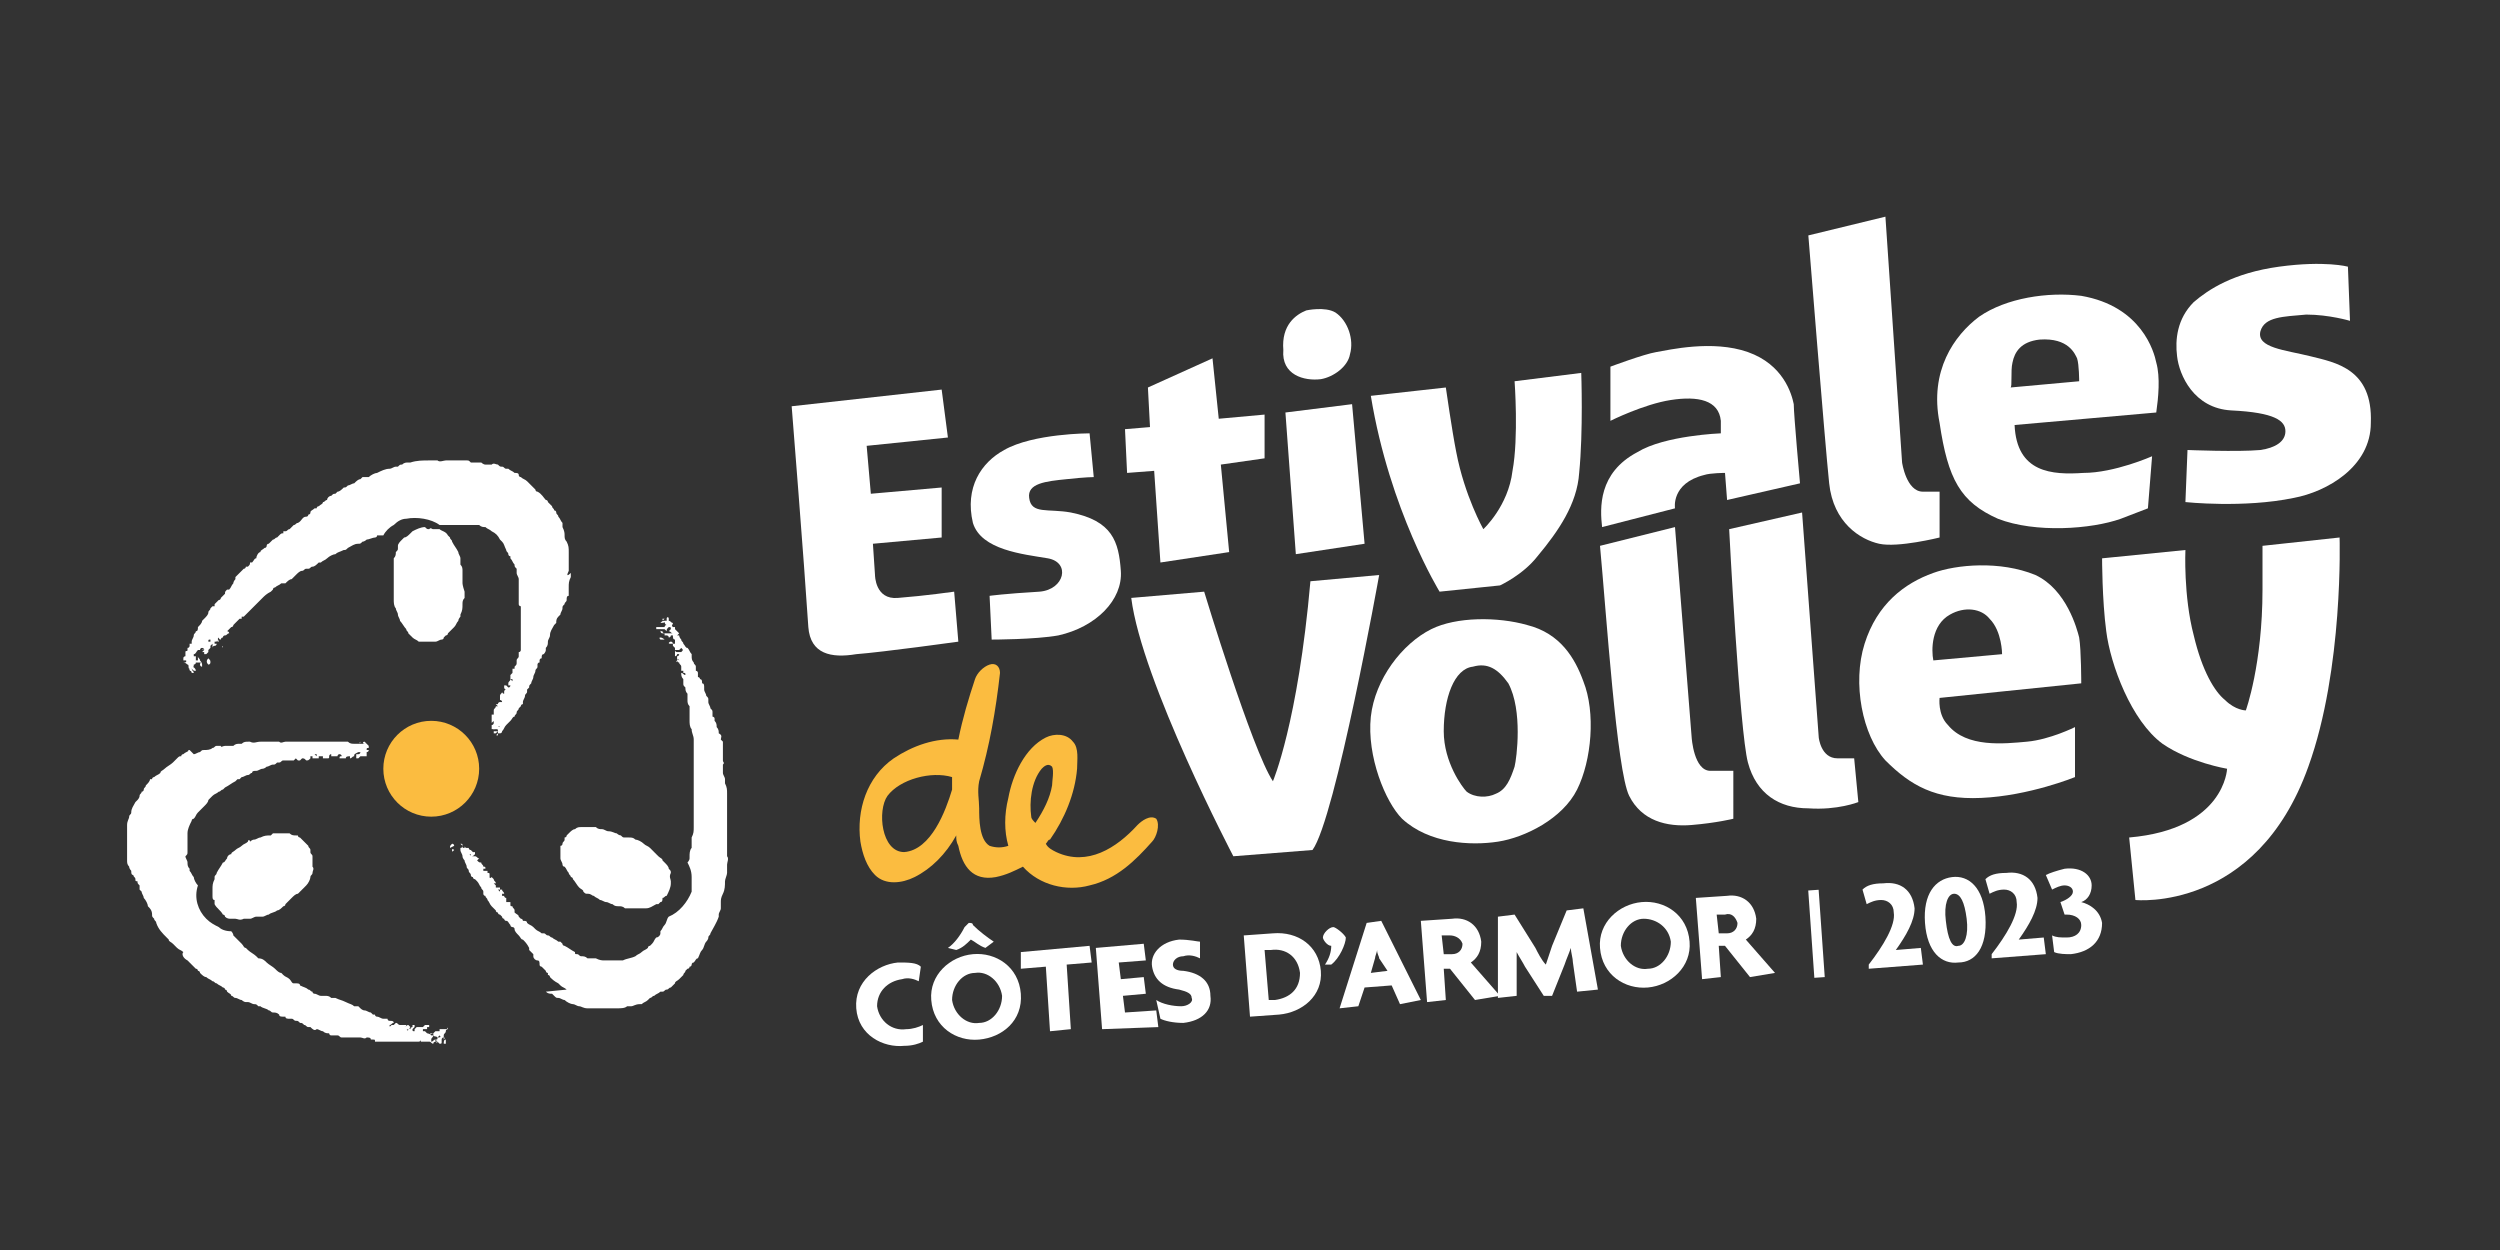 <?xml version="1.0" encoding="utf-8"?>
<!-- Generator: Adobe Illustrator 24.3.0, SVG Export Plug-In . SVG Version: 6.00 Build 0)  -->
<svg version="1.1" id="Calque_1" xmlns="http://www.w3.org/2000/svg" xmlns:xlink="http://www.w3.org/1999/xlink" x="0px" y="0px"
	 viewBox="0 0 120 60" style="enable-background:new 0 0 120 60;" xml:space="preserve">
<rect x="0" y="0" width="120" height="60" fill="#333333" stroke="none"/>
<style type="text/css">
	.st0{fill:#FFFFFF;}
	.st1{fill:#FBBC40;}
</style>
<g>
	
		<rect x="86.9" y="42.7" transform="matrix(0.998 -6.977163e-02 6.977163e-02 0.998 -2.91 6.192)" class="st0" width="0.5" height="4.2"/>
</g>
<g>
	<path class="st0" d="M44.1,47.1c-0.2-0.1-0.5-0.2-0.8-0.1c-0.7,0.1-1.2,0.6-1.2,1.3c0.1,0.7,0.7,1.2,1.4,1.1c0.3,0,0.6-0.1,0.8-0.2
		l0,0.8c-0.2,0.1-0.5,0.2-0.9,0.2c-1,0.1-2.2-0.5-2.3-1.8s1-2.1,2-2.2c0.5,0,0.9,0,1.1,0.2L44.1,47.1z"/>
	<path class="st0" d="M47,49.9c-1.1,0.1-2.2-0.6-2.3-1.9c-0.1-1.2,0.9-2.1,2-2.2c1.1-0.1,2.2,0.6,2.3,1.9C49.1,49,48.1,49.8,47,49.9
		z M47.3,45.5c-0.3-0.1-0.5-0.3-0.7-0.4c-0.2,0.2-0.4,0.4-0.7,0.5l-0.4-0.1c0.3-0.2,0.6-0.6,0.8-1c0.1-0.1,0.1-0.1,0.2-0.2
		c0.1,0,0.2,0,0.2,0.1c0.3,0.3,0.7,0.6,1,0.8L47.3,45.5z M46.8,46.7c-0.6,0-1.1,0.6-1.1,1.3c0.1,0.7,0.7,1.2,1.3,1.1
		c0.6,0,1.1-0.6,1.1-1.3C48,47.1,47.4,46.6,46.8,46.7z"/>
	<path class="st0" d="M51.2,46.3l0.2,3.1l-1,0.1l-0.2-3.1l-1.2,0.1L49,45.7l3.3-0.3l0.1,0.8L51.2,46.3z"/>
	<path class="st0" d="M52.9,49.4l-0.3-3.9l2.3-0.2l0.1,0.8l-1.3,0.1l0.1,0.8l1.1-0.1l0.1,0.8l-1.1,0.1l0.1,0.8l1.5-0.1l0.1,0.8
		L52.9,49.4z"/>
	<path class="st0" d="M56.8,49.1c-0.5,0-0.9-0.1-1.1-0.2l-0.2-0.9c0.3,0.2,0.8,0.3,1.2,0.3c0.3,0,0.6-0.2,0.5-0.4
		c0-0.2-0.2-0.3-0.6-0.4c-0.8-0.1-1.2-0.5-1.3-1.1c-0.1-0.6,0.4-1.2,1.3-1.3c0.5,0,0.9,0.1,1,0.1L57.6,46c-0.2-0.1-0.5-0.2-0.8-0.1
		c-0.3,0-0.5,0.2-0.5,0.4c0,0.2,0.2,0.3,0.5,0.3c0.8,0.1,1.3,0.5,1.3,1.2C58.2,48.5,57.7,49,56.8,49.1z"/>
	<path class="st0" d="M61.4,48.7L60,48.8l-0.3-3.9l1.4-0.1c1.2-0.1,2.2,0.6,2.3,1.8C63.5,47.8,62.5,48.6,61.4,48.7z M61,45.6l-0.3,0
		l0.2,2.4l0.3,0c0.7-0.1,1.2-0.5,1.2-1.3C62.3,45.9,61.7,45.5,61,45.6z"/>
	<path class="st0" d="M63.9,46.3l-0.3,0c0.2-0.3,0.3-0.6,0.3-0.9c-0.2,0-0.4-0.3-0.4-0.4c0-0.2,0.3-0.5,0.5-0.5
		c0.1,0,0.5,0.3,0.6,0.5C64.6,45.3,64.3,46,63.9,46.3z"/>
	<path class="st0" d="M67.2,48.2l-0.4-0.9l-1.3,0.1l-0.3,0.9l-0.9,0.1l1.3-4.1l0.7-0.1l1.9,3.8L67.2,48.2z M66.2,46
		c0-0.1-0.1-0.2-0.1-0.4l0,0c0,0.1-0.1,0.3-0.1,0.4l-0.2,0.7l0.8-0.1L66.2,46z"/>
	<path class="st0" d="M70.8,48l-1.2-1.5l-0.3,0l0.1,1.5l-0.9,0.1l-0.3-3.9l1.5-0.1c0.7-0.1,1.3,0.3,1.4,1.1c0,0.5-0.2,0.8-0.5,1
		l1.4,1.6L70.8,48z M69.6,44.9l-0.4,0l0.1,0.9l0.4,0c0.3,0,0.5-0.2,0.5-0.5C70.1,45,69.8,44.9,69.6,44.9z"/>
	<path class="st0" d="M75.7,47.6l-0.2-1.4c0-0.2-0.1-0.5-0.1-0.7l0,0c-0.1,0.3-0.2,0.5-0.3,0.8l-0.6,1.5l-0.4,0l-0.9-1.4
		c-0.1-0.2-0.3-0.5-0.4-0.7l0,0c0,0.3,0,0.5,0,0.7l0,1.4l-0.9,0.1l0-3.9l0.8-0.1l1,1.6c0.1,0.2,0.3,0.6,0.5,0.8l0,0
		c0.1-0.3,0.2-0.6,0.3-0.9l0.7-1.7l0.8-0.1l0.7,3.9L75.7,47.6z"/>
	<path class="st0" d="M79.1,47.4c-1.1,0.1-2.2-0.6-2.3-1.9c-0.1-1.2,0.9-2.1,2-2.2c1.1-0.1,2.2,0.6,2.3,1.9
		C81.2,46.4,80.2,47.3,79.1,47.4z M78.9,44.1c-0.6,0-1.1,0.6-1.1,1.3c0.1,0.7,0.7,1.2,1.3,1.1c0.6,0,1.1-0.6,1.1-1.3
		C80.1,44.5,79.5,44.1,78.9,44.1z"/>
	<path class="st0" d="M84,46.9l-1.2-1.5l-0.3,0l0.1,1.5l-0.9,0.1l-0.3-3.9l1.5-0.1c0.7-0.1,1.3,0.3,1.4,1.1c0,0.5-0.2,0.8-0.5,1
		l1.4,1.6L84,46.9z M82.8,43.9l-0.4,0l0.1,0.9l0.4,0c0.3,0,0.5-0.2,0.5-0.5C83.3,44,83.1,43.8,82.8,43.9z"/>
	<path class="st0" d="M89.7,46.5l0-0.2c0.7-0.9,1.3-1.9,1.2-2.5c0-0.4-0.3-0.6-0.6-0.6c-0.3,0-0.5,0.1-0.7,0.2l-0.2-0.7
		c0.2-0.2,0.5-0.3,1-0.3c0.8-0.1,1.4,0.3,1.5,1.2c0,0.6-0.4,1.3-0.9,2l1.2-0.1l0.1,0.8L89.7,46.5z"/>
	<path class="st0" d="M94,46.2c-0.8,0.1-1.5-0.5-1.6-1.9c-0.1-1.4,0.5-2.1,1.3-2.2c0.8-0.1,1.5,0.5,1.6,1.9
		C95.4,45.5,94.8,46.2,94,46.2z M93.8,42.9c-0.3,0-0.5,0.5-0.4,1.3c0.1,0.9,0.3,1.3,0.6,1.2c0.3,0,0.5-0.5,0.4-1.3
		C94.3,43.3,94.1,42.9,93.8,42.9z"/>
	<path class="st0" d="M95.6,46l0-0.2c0.7-0.9,1.3-1.9,1.2-2.5c0-0.4-0.3-0.6-0.6-0.6c-0.3,0-0.5,0.1-0.7,0.2l-0.2-0.7
		c0.2-0.2,0.5-0.3,1-0.3c0.8-0.1,1.4,0.3,1.5,1.2c0,0.6-0.4,1.3-0.9,2l1.2-0.1l0.1,0.8L95.6,46z"/>
	<path class="st0" d="M99.4,45.8c-0.2,0-0.6,0-0.8-0.1l-0.1-0.8c0.2,0.1,0.4,0.1,0.7,0.1c0.4,0,0.7-0.2,0.7-0.6
		c0-0.3-0.3-0.5-0.7-0.5c0,0-0.1,0-0.1,0l-0.2-0.6c0.3-0.1,0.6-0.3,0.6-0.5c0-0.2-0.2-0.3-0.4-0.3c-0.2,0-0.4,0.1-0.6,0.2L98.2,42
		c0.2-0.1,0.5-0.2,0.9-0.3c0.8-0.1,1.3,0.3,1.3,0.8c0,0.4-0.2,0.7-0.5,0.8c0.4,0.1,0.9,0.4,1,1C100.9,45.2,100.3,45.7,99.4,45.8z"/>
</g>
<path class="st1" d="M54.6,39.6c-1,1.1-2.4,2-3.9,1.3c-0.2-0.1-0.4-0.2-0.5-0.4c0.1-0.1,0.1-0.2,0.2-0.2c0.7-1,1.2-2.2,1.3-3.4
	c0-0.4,0.1-1-0.2-1.3c-0.3-0.4-0.9-0.4-1.3-0.2c-1,0.5-1.6,1.8-1.8,2.9c-0.2,0.8-0.2,1.6,0,2.3c-0.3,0.1-0.6,0.1-0.9,0
	C47,40.3,47,39.3,47,38.8c0-0.4-0.1-0.8,0-1.3c0.5-1.7,0.8-3.4,1-5.2c0-0.3-0.2-0.5-0.5-0.4c-0.3,0.1-0.6,0.4-0.7,0.7
	c-0.3,0.9-0.6,1.9-0.8,2.9c-1.1-0.1-2.2,0.3-3.1,0.9c-1.3,0.9-1.8,2.5-1.6,4c0.1,0.6,0.3,1.2,0.7,1.6c0.5,0.5,1.3,0.4,1.9,0.1
	c0.8-0.4,1.5-1.1,2-2c0,0.2,0,0.3,0.1,0.5c0.2,1,0.7,1.7,1.8,1.5c0.5-0.1,0.9-0.3,1.3-0.5c0.8,0.9,2.1,1.2,3.2,0.9
	c1.3-0.3,2.2-1.2,3-2.1c0.2-0.2,0.4-0.8,0.2-1.1C55.2,39.1,54.8,39.4,54.6,39.6z M45.7,37.9c-0.3,1-1,2.9-2.3,3
	c-1.1,0-1.3-2-0.8-2.7c0.6-0.8,2.1-1.2,3.1-0.9C45.7,37.4,45.7,37.6,45.7,37.9z M49.5,39.2c-0.1-0.7,0-1.7,0.5-2.3
	c0.1-0.1,0.3-0.3,0.5-0.1c0.1,0.2,0,0.7,0,0.9c-0.1,0.6-0.4,1.2-0.8,1.8C49.6,39.4,49.5,39.3,49.5,39.2z"/>
<g>
	<path class="st0" d="M46,30.8l-0.2-2.4c0,0-1.4,0.2-2.7,0.3c-1.1,0.1-1.1-1.1-1.1-1.1l-0.1-1.5l3.3-0.3l0-2.4l-3.4,0.3l-0.2-2.3
		l3.9-0.4l-0.3-2.3L38,19.5c0,0,0.6,7.5,0.8,10.6c0.1,1.3,1.1,1.5,2.3,1.3C42.4,31.3,46,30.8,46,30.8z"/>
	<path class="st0" d="M50.3,26.8c1.1,0.2,0.8,1.5-0.4,1.6c-1.7,0.1-2.4,0.2-2.4,0.2l0.1,2.1c0,0,2.1,0,3.2-0.2
		c1.8-0.4,3.1-1.7,3-3.1c-0.1-1.4-0.4-2.4-2.4-2.8c-1.1-0.2-1.9,0.1-2-0.7c-0.1-0.7,0.8-0.8,1.8-0.9c0.9-0.1,1.3-0.1,1.3-0.1
		l-0.2-2.1c0,0-2.7,0-4.1,0.8c-1.1,0.6-1.9,1.8-1.5,3.5C47.1,26.4,49.1,26.6,50.3,26.8z"/>
	<polygon class="st0" points="54.1,22.7 55.4,22.6 55.7,27 59,26.5 58.6,22.3 60.7,22 60.7,19.9 58.5,20.1 58.2,17.2 55.1,18.6 
		55.2,20.5 54,20.6 	"/>
	<polygon class="st0" points="61.7,19.8 62.2,26.6 65.5,26.1 64.9,19.4 	"/>
	<path class="st0" d="M71.2,25.4c0,0-0.9-1.6-1.3-3.7c-0.2-1-0.5-3.1-0.5-3.1L65.8,19c0.9,5.5,3.3,9.4,3.3,9.4l2.9-0.3
		c0,0,1.1-0.5,1.8-1.4c1-1.2,1.9-2.5,2-4c0.2-2,0.1-4.8,0.1-4.8l-3.2,0.4c0,0,0.2,2.7-0.1,4.3C72.4,24.3,71.2,25.4,71.2,25.4z"/>
	<path class="st0" d="M80.4,24.4c0,0-0.2-1.2,1.4-1.6c0.3-0.1,1-0.1,1-0.1l0.1,1.3l3.5-0.8c0,0-0.3-3.3-0.3-3.8
		c-0.1-0.5-0.5-1.9-2.2-2.5c-1.7-0.6-3.8-0.1-4.4,0c-0.6,0.1-2.2,0.7-2.2,0.7v2.6c0,0,1.6-0.8,2.9-1c1.3-0.2,2.3,0,2.4,1
		c0,0.5,0,0.6,0,0.6s-2.7,0.1-4,0.9c-1.9,1-1.8,2.7-1.7,3.6L80.4,24.4z"/>
	<path class="st0" d="M90.5,10.4l-3.7,0.9c0,0,0.8,10,1,11.9c0.2,1.9,1.5,2.7,2.4,2.9c0.9,0.2,2.9-0.3,2.9-0.3v-2.2h-0.8
		c-0.8,0-1-1.4-1-1.4L90.5,10.4z"/>
	<path class="st0" d="M95.9,24.9c1.8,0.7,4.5,0.5,5.9,0l1.3-0.5l0.2-2.5c0,0-1.8,0.8-3.3,0.8c-1.5,0.1-3.2,0-3.3-2.3l6.8-0.6
		c0.1-0.7,0.2-1.7,0-2.4c-0.1-0.5-0.7-2.7-3.6-3.2c-1.6-0.2-3.6,0.1-4.9,1c-1.2,0.9-2.4,2.6-1.9,5.1C93.5,23,94.1,24.1,95.9,24.9z
		 M96.6,17.4c0.1-0.5,0.4-1,1.3-1.1c1.4-0.1,1.7,0.7,1.8,0.9c0.1,0.3,0.1,1.1,0.1,1.1l-3.3,0.3C96.6,18.6,96.5,17.8,96.6,17.4z"/>
	<path class="st0" d="M110.9,17.1c-1.2-0.3-2.6-0.4-2.4-1.2c0.2-0.7,1.1-0.7,2.2-0.8c1.1,0,2.1,0.3,2.1,0.3l-0.1-2.6
		c0,0-1.1-0.3-3.3,0c-2.2,0.3-3.4,1.1-4.1,1.7c-0.8,0.8-0.9,1.8-0.8,2.6c0.1,0.9,0.8,2.5,2.6,2.6c2.1,0.1,2.6,0.5,2.6,1
		c0,0.5-0.5,0.8-1.2,0.9c-1.1,0.1-3.5,0-3.5,0l-0.1,2.5c0,0,2.8,0.3,5.2-0.2c1.6-0.3,3.7-1.5,3.7-3.6
		C113.9,17.7,112.1,17.4,110.9,17.1z"/>
	<path class="st0" d="M62.9,27.9c-0.6,6.8-1.8,9.6-1.8,9.6c-1-1.5-3.3-9.1-3.3-9.1l-3.5,0.3c0.5,4,4.9,12.4,4.9,12.4l3.8-0.3
		c1.1-1.5,3.2-13.2,3.2-13.2L62.9,27.9z"/>
	<path class="st0" d="M73.3,30c-1.4-0.4-3.4-0.4-4.6,0.2c-1.4,0.7-2.7,2.4-2.9,4.2c-0.2,1.9,0.7,4.1,1.5,4.9
		c1.3,1.2,3.3,1.3,4.6,1.1c1.3-0.2,3.1-1.1,3.8-2.5c0.7-1.4,0.9-3.7,0.3-5.2C75.6,31.6,74.9,30.4,73.3,30z M72.7,36.8
		c-0.2,0.6-0.4,1.1-0.9,1.3c-0.4,0.2-1,0.2-1.4-0.1c-0.2-0.2-1.1-1.4-1.1-2.9c0-1.6,0.5-3,1.4-3.1c0.7-0.2,1.2,0.1,1.7,0.8
		C73.1,34.1,72.8,36.4,72.7,36.8z"/>
	<path class="st0" d="M81.2,35.4l-0.8-10.1l-3.6,0.9c0.3,3.2,0.8,10.8,1.4,12c0.6,1.2,1.8,1.5,3,1.4c1.2-0.1,2-0.3,2-0.3V37h-1.1
		C81.3,37,81.2,35.4,81.2,35.4z"/>
	<path class="st0" d="M88.2,36.4c-0.8,0-0.9-1-0.9-1l-0.8-10.8L83,25.4c0,0,0.5,9.7,0.9,11.2c0.4,1.5,1.5,2.2,2.9,2.2
		c1.4,0.1,2.4-0.3,2.4-0.3L89,36.4L88.2,36.4z"/>
	<path class="st0" d="M99.9,32.8c0,0,0-1.6-0.1-2.2c-0.1-0.4-0.6-2.3-2.1-3c-1.7-0.7-3.8-0.5-4.9-0.1c-1.4,0.5-2.7,1.5-3.3,3.4
		c-0.6,1.9-0.1,4.4,1,5.6c1.2,1.2,2.4,1.9,4.6,1.8c2.3-0.1,4.5-1,4.5-1v-2.4c0,0-1.2,0.6-2.3,0.7c-1.1,0.1-2.9,0.3-3.8-0.8
		c-0.5-0.5-0.4-1.3-0.4-1.3L99.9,32.8z M92.8,31.7c-0.1-0.5-0.1-1.7,0.8-2.2c0.7-0.4,1.5-0.3,1.9,0.2c0.6,0.6,0.6,1.7,0.6,1.7
		L92.8,31.7z"/>
	<path class="st0" d="M108.6,26.2c0,0,0,1.7,0,2.1c0,3.6-0.8,5.8-0.8,5.8s-0.5,0-1-0.5c-0.5-0.4-1.1-1.4-1.5-3.1
		c-0.5-1.9-0.4-4.1-0.4-4.1l-4,0.4c0,0,0,2,0.2,3.5c0.2,1.6,1.2,4.3,2.7,5.4c1.3,0.9,3.1,1.2,3.1,1.2s-0.1,2.9-4.7,3.3l0.3,3
		c0,0,5.8,0.6,8.3-6.4c1.7-4.7,1.5-11,1.5-11L108.6,26.2z"/>
	<path class="st0" d="M63.4,18.2c0.6-0.1,1.3-0.6,1.4-1.2c0.2-0.7-0.1-1.6-0.7-2c-0.5-0.3-1.4-0.1-1.4-0.1c-0.5,0.2-1.2,0.7-1.1,1.9
		C61.5,18,62.6,18.3,63.4,18.2z"/>
</g>
<circle class="st1" cx="20.7" cy="36.9" r="2.3"/>
<g>
	<path class="st0" d="M22.2,28c0-0.1,0-0.2,0-0.3c0-0.1,0-0.2,0-0.3c0-0.1,0-0.2-0.1-0.3c0-0.1,0-0.2,0-0.3c0-0.1-0.1-0.2-0.1-0.3
		c-0.1-0.2-0.2-0.3-0.3-0.5c0-0.1-0.1-0.1-0.1-0.2c0,0-0.1-0.1-0.1-0.1c-0.1-0.2-0.3-0.2-0.4-0.3c0,0,0,0-0.1,0c-0.1,0-0.1,0-0.2,0
		c-0.1,0-0.1-0.1-0.2,0c-0.1,0-0.1,0-0.2-0.1c0,0,0,0,0,0c-0.2,0-0.4,0.1-0.6,0.2c0,0-0.1,0.1-0.1,0.1c-0.1,0.1-0.2,0.2-0.3,0.2
		c0,0,0,0,0,0c0,0-0.1,0.1-0.1,0.1c-0.1,0.1-0.2,0.2-0.2,0.3c0,0,0,0.1,0,0.1c0,0.1,0,0.1-0.1,0.2c0,0.1,0,0.2-0.1,0.3
		c0,0.1,0,0.1,0,0.2c0,0,0,0.1,0,0.1c0,0.1,0,0.2,0,0.3c0,0.2,0,0.3,0,0.5c0,0.1,0,0.2,0,0.3c0,0,0,0.1,0,0.1c0,0,0,0.1,0,0.1
		c0,0.1,0,0.1,0,0.2c0,0.1,0,0.1,0,0.2c0,0.1,0,0.3,0.1,0.4c0,0.1,0.1,0.2,0.1,0.3c0,0.1,0.1,0.2,0.1,0.3c0.1,0.1,0.2,0.3,0.3,0.4
		c0,0.1,0.1,0.1,0.1,0.2c0.1,0.1,0.1,0.1,0.2,0.2c0,0,0,0,0,0c0.1,0.1,0.2,0.1,0.3,0.2c0,0,0.1,0,0.1,0c0.1,0,0.1,0,0.2,0
		c0,0,0,0,0.1,0c0.1,0,0.2,0,0.2,0c0.1,0,0.1,0,0.2,0c0.1,0,0.2-0.1,0.3-0.1c0,0,0.1,0,0.1-0.1c0,0,0.1-0.1,0.1-0.1
		c0,0,0.1,0,0.1-0.1c0.1-0.1,0.1-0.1,0.2-0.2c0,0,0.1-0.1,0.1-0.1c0.1-0.1,0.1-0.2,0.2-0.3c0-0.1,0.1-0.2,0.1-0.2c0,0,0-0.1,0-0.1
		c0.1-0.2,0.1-0.3,0.1-0.5c0,0,0,0,0,0c0-0.1,0-0.2,0.1-0.3c0-0.1,0-0.2,0-0.3C22.2,28.1,22.2,28,22.2,28z"/>
	<path class="st0" d="M27.3,27.4C27.3,27.4,27.3,27.3,27.3,27.4c0-0.1,0-0.2,0-0.3c0,0,0-0.1,0-0.1c0-0.1,0-0.1,0-0.2
		c0-0.1,0-0.2,0-0.3c0-0.2,0-0.3-0.1-0.5c0,0,0,0,0,0c-0.1-0.1-0.1-0.2-0.1-0.3c0-0.1,0-0.2-0.1-0.4c0,0,0,0,0,0c0,0,0-0.1,0-0.1
		c0,0,0,0,0-0.1c-0.1-0.1-0.1-0.2-0.2-0.3c0-0.1-0.1-0.1-0.1-0.2c0,0,0-0.1-0.1-0.1c0-0.1-0.1-0.1-0.1-0.2c-0.1-0.1-0.1-0.1-0.2-0.2
		c0,0,0-0.1-0.1-0.1c-0.1-0.1-0.2-0.3-0.4-0.4c-0.1,0-0.1-0.1-0.1-0.1c-0.1-0.1-0.2-0.2-0.3-0.3c0,0-0.1-0.1-0.1-0.1
		c-0.1-0.1-0.2-0.1-0.3-0.2c0,0-0.1,0-0.1-0.1c0-0.1-0.1-0.1-0.2-0.1c0,0,0,0,0,0c-0.1-0.1-0.2-0.1-0.3-0.2c0,0,0,0-0.1,0
		c-0.1,0-0.1-0.1-0.2-0.1c-0.1,0-0.1,0-0.2-0.1c0,0,0,0,0,0c-0.1,0-0.2-0.1-0.3,0c-0.1,0-0.2,0-0.3,0c-0.1,0-0.2-0.1-0.2-0.1
		c-0.1,0-0.1,0-0.2,0c-0.1,0-0.1,0-0.1,0c-0.1,0-0.1,0-0.2,0c-0.1-0.1-0.1-0.1-0.2-0.1c-0.1,0-0.1,0-0.2,0c-0.1,0-0.2,0-0.3,0
		c-0.2,0-0.3,0-0.5,0c-0.1,0-0.3,0.1-0.4,0c-0.1,0-0.1,0-0.2,0c-0.1,0-0.2,0-0.2,0c-0.3,0-0.6,0-0.9,0.1c0,0-0.1,0-0.1,0
		c-0.1,0-0.2,0-0.3,0.1c-0.1,0-0.1,0-0.2,0.1c0,0-0.1,0-0.1,0c-0.1,0-0.2,0.1-0.3,0.1c-0.2,0-0.4,0.1-0.6,0.2
		c-0.1,0-0.3,0.1-0.4,0.2c0,0-0.1,0-0.2,0c0,0,0,0,0,0c0,0-0.1,0-0.1,0c0,0-0.1,0.1-0.1,0.1c-0.1,0-0.2,0.1-0.3,0.2
		c-0.1,0-0.2,0.1-0.3,0.1c0,0,0,0,0,0c-0.1,0.1-0.1,0.1-0.2,0.1c-0.1,0.1-0.2,0.2-0.3,0.2c0,0-0.1,0.1-0.1,0.1c-0.1,0-0.1,0-0.2,0.1
		c-0.1,0-0.2,0.1-0.2,0.2c-0.1,0-0.1,0.1-0.2,0.1c0,0.1-0.1,0.1-0.2,0.2c-0.1,0-0.1,0.1-0.1,0.1c0,0,0,0-0.1,0
		c-0.1,0.1-0.2,0.1-0.2,0.2c0,0.1-0.1,0.1-0.1,0.1c0,0,0,0.1-0.1,0.1c-0.2,0-0.2,0.2-0.4,0.3c-0.1,0-0.1,0.1-0.2,0.1
		c-0.1,0.1-0.1,0.1-0.2,0.2c-0.1,0-0.1,0.1-0.2,0.1c0,0,0,0-0.1,0c0,0,0,0,0,0.1c-0.1,0-0.1,0-0.2,0.1c0,0,0,0-0.1,0.1
		c-0.1,0-0.1,0.1-0.2,0.1c0,0-0.1,0.1-0.1,0.1c0,0-0.1,0.1-0.1,0.1c-0.1,0-0.1,0.1-0.1,0.1c0,0,0,0.1-0.1,0.1
		c-0.1,0.1-0.2,0.1-0.2,0.2c-0.1,0-0.2,0.2-0.2,0.3c-0.1,0-0.1,0.1-0.2,0.2c0,0-0.1,0-0.1,0c0,0.1,0,0.1-0.1,0.2c0,0,0,0-0.1,0
		c0,0,0,0.1-0.1,0.1c-0.1,0.1-0.1,0.1-0.2,0.2c-0.1,0.1-0.1,0.1-0.2,0.2c0,0,0,0,0,0.1c0,0-0.1,0.1-0.1,0.2
		c-0.1,0.1-0.1,0.2-0.2,0.3c0,0,0,0-0.1,0c-0.1,0.1-0.1,0.1-0.1,0.2c-0.1,0.1-0.1,0.1-0.2,0.2c0,0,0,0.1-0.1,0.1
		c0,0-0.1,0.1-0.1,0.1c0,0-0.1,0.1-0.1,0.1c0,0,0,0,0,0.1c0,0,0,0-0.1,0c0,0,0,0-0.1,0.1c0,0.1-0.1,0.1-0.1,0.2
		c0,0.1-0.1,0.2-0.2,0.3c0,0-0.1,0.1-0.1,0.1c0,0.1-0.1,0.2-0.2,0.3c0,0.1,0,0.2-0.1,0.2c0,0.1-0.1,0.1-0.1,0.2
		c0,0.1-0.1,0.2-0.1,0.3c0,0,0,0.1,0,0.1c0,0-0.1,0-0.1,0c0,0.1,0,0.1,0,0.1c0,0,0,0.1-0.1,0.1c0,0,0,0,0,0c0,0,0,0.1,0,0.1
		c0,0.1-0.1,0-0.1,0.1c0,0.1,0,0.1,0,0.2c0,0-0.1,0-0.1,0.1c0,0.1,0,0.1,0,0.1c0,0,0,0,0.1,0c0,0,0.1,0,0,0.1c-0.1,0-0.1,0-0.1,0
		c0,0,0,0,0,0c0,0,0.1,0,0.2,0.1c0.1,0,0,0.2,0.1,0.2c0,0.1,0.1,0.1,0.1,0.2c0,0,0,0,0.1,0c0-0.1-0.1-0.1-0.1-0.2
		c0.1-0.1,0.1-0.1,0.1-0.2c0,0,0,0,0,0c0,0,0.1,0,0.1-0.1c0,0,0,0,0-0.1c0-0.1,0-0.1,0-0.2c0,0-0.1,0-0.1,0c0,0,0,0,0-0.1
		c0.1,0,0.1-0.1,0.2-0.2c0,0,0.1,0,0.1,0c0,0,0-0.1,0.1-0.1c0,0,0.1,0,0.1,0.1c0,0-0.1,0.1-0.1,0.1c0,0,0.1,0,0.1,0c0,0,0,0.1,0,0.1
		c0,0,0,0,0,0c0,0,0,0,0.1,0c0,0,0,0,0,0c0,0,0.1-0.1,0.1-0.1c0,0,0-0.1,0-0.1c0,0,0.1-0.1,0.1-0.1c0,0,0-0.1,0-0.1c0,0,0,0,0.1-0.1
		c0,0,0-0.1-0.1-0.1c0,0-0.1,0-0.1,0c0-0.1,0-0.1,0.1-0.1c0,0,0,0.1,0,0.1c0,0,0,0.1,0.1,0.1c0,0,0,0.1,0,0.1c0,0,0,0,0,0.1
		c0,0,0-0.1,0.1-0.1c0.1,0,0.1-0.1,0.1-0.1c0,0-0.1,0-0.1,0c0,0,0-0.1,0-0.1c0,0,0.1,0,0.1,0c0,0,0.1,0,0.1,0c0-0.1-0.1-0.1,0-0.2
		c0,0,0,0.1,0.1,0.1c0,0,0,0,0,0c0,0,0-0.1,0.1-0.1c0-0.1,0.1-0.1,0.1-0.1c0.1,0,0.1-0.1,0.2-0.1c0,0,0-0.1-0.1-0.1c0,0,0,0,0-0.1
		c0-0.1,0-0.1,0-0.1c0,0.1,0,0.1,0,0.2c0.1-0.1,0.1-0.1,0.2-0.2c0.1,0,0.1-0.1,0.1-0.1c0,0,0.1-0.1,0.1-0.1c0.1-0.1,0.1-0.1,0.2-0.2
		c0,0,0.1,0,0.1,0c0,0,0-0.1,0-0.1c0,0,0.1,0,0.1,0c0.1-0.1,0.1-0.1,0.2-0.2c0.1-0.1,0.1-0.1,0.2-0.2c0,0,0.1-0.1,0.1-0.1
		c0,0,0.1-0.1,0.1-0.1c0.1-0.1,0.2-0.2,0.3-0.3c0.1-0.1,0.2-0.2,0.4-0.3c0,0,0,0,0.1-0.1c0,0,0-0.1,0.1-0.1c0.1-0.1,0.2-0.1,0.3-0.2
		c0,0,0,0,0.1,0c0,0,0,0,0.1,0c0.1-0.1,0.2-0.2,0.3-0.2c0,0,0.1-0.1,0.1-0.1c0,0,0.1-0.1,0.1-0.1c0.1-0.1,0.2-0.2,0.3-0.2
		c0,0,0,0,0,0c0.1,0,0.1-0.1,0.2-0.1c0,0,0,0,0.1,0c0.1,0,0.1-0.1,0.2-0.1c0.1,0,0.2-0.1,0.3-0.2c0,0,0.1,0,0.1,0
		c0.1-0.1,0.2-0.1,0.3-0.2c0.1-0.1,0.3-0.2,0.4-0.2c0.1-0.1,0.2-0.1,0.4-0.2c0,0,0,0,0,0c0.1,0,0.1,0,0.2-0.1
		c0.2-0.1,0.3-0.2,0.5-0.2c0.1,0,0.1,0,0.2-0.1c0.1,0,0.2-0.1,0.2-0.1c0.1,0,0.3-0.1,0.4-0.1c0,0,0,0,0,0c0,0,0.1,0,0.1-0.1
		c0.1,0,0.2,0,0.3,0c0,0,0,0,0,0c0,0,0,0,0,0c0.1-0.2,0.3-0.4,0.5-0.5c0.2-0.2,0.4-0.3,0.6-0.3c0.5-0.1,1.2,0,1.6,0.3
		c0.1,0,0.3,0,0.4,0c0.1,0,0.3,0,0.4,0c0,0,0,0,0.1,0c0.1,0,0.2,0,0.3,0c0.1,0,0.2,0,0.3,0c0.1,0,0.1,0,0.2,0c0.1,0,0.1,0,0.2,0
		c0.1,0.1,0.2,0.1,0.3,0.1c0.1,0.1,0.2,0.1,0.3,0.2c0.2,0.1,0.3,0.2,0.4,0.4c0,0,0.1,0.1,0.1,0.1c0.1,0.1,0.1,0.2,0.2,0.4
		c0,0.1,0.1,0.1,0.1,0.2c0,0,0,0.1,0.1,0.1c0,0,0,0.1,0,0.1c0.1,0.1,0.1,0.2,0.2,0.3c0,0.1,0,0.1,0.1,0.2c0,0.1,0,0.1,0,0.2
		c0,0.1,0.1,0.2,0.1,0.3c0,0.1,0,0.1,0,0.2c0,0.1,0,0.1,0,0.2c0,0.2,0,0.4,0,0.5c0,0,0,0.1,0,0.2c0,0,0,0,0,0c0,0,0,0.1,0,0.1
		c0,0,0,0.1,0.1,0.1c0,0.1,0,0.2,0,0.3c0,0.1,0,0.1,0,0.2c0,0,0,0,0,0c0,0.1,0,0.1,0,0.2c0,0,0,0,0,0.1c0,0.1,0,0.2,0,0.4
		c0,0.1,0,0.1,0,0.2c0,0.1,0,0.2,0,0.4c0,0,0,0,0,0.1c0,0,0,0,0,0c0,0.1,0,0.1,0,0.2c0,0,0,0.1-0.1,0.1c0,0.1,0,0.1,0,0.2
		c0,0.1-0.1,0.1-0.1,0.2c0,0,0,0,0,0.1c0,0.1,0,0.1-0.1,0.2c0,0.1,0,0.1,0,0.1c0,0-0.1,0-0.1,0c0,0,0,0.1,0,0.1c0,0,0,0.1,0,0.1
		c-0.1,0.1-0.1,0.1-0.1,0.1c0,0.1,0,0.1,0,0.2c0,0,0,0,0.1,0c0,0,0,0,0,0.1c0,0,0,0-0.1-0.1c0,0.1-0.1,0.1-0.1,0.2c0,0,0,0,0,0.1
		c0,0,0.1,0,0.1,0c0,0,0,0,0,0c0,0,0,0.1-0.1,0.1c0,0,0,0,0,0c0,0,0,0-0.1-0.1c0,0,0,0-0.1,0c0,0,0,0.1,0,0.1c0,0,0,0.1,0.1,0.1
		c0,0-0.1,0-0.1,0.1c0,0,0,0.1,0,0.1c0,0-0.1,0-0.1-0.1c0,0.1-0.1,0.1-0.1,0.2c0,0.1,0,0.1,0,0.2c0,0,0.1,0,0.1,0.1c0,0-0.1,0-0.1,0
		c-0.1,0-0.1,0.1-0.1,0.1c0,0,0,0-0.1,0c0,0,0.1,0.1,0.1,0.1c0,0-0.1,0-0.1,0c0-0.1,0-0.1,0-0.1c0,0,0,0,0,0.1
		c0,0.1-0.1,0.1-0.1,0.2c0,0.1,0,0.1,0,0.2c0,0,0,0-0.1,0c0,0.1,0,0.1,0,0.2c0.1,0.1,0.1,0.1,0.1,0.2c0,0,0,0.1-0.1,0.1
		c0,0,0-0.1,0-0.1c0,0,0.1-0.1,0.1-0.1c0,0-0.1-0.1-0.1-0.1c0,0,0,0,0,0.1c0,0,0,0.1,0,0.1c0,0.1,0,0.1,0,0.2c0,0,0,0.1,0,0.1
		c0,0,0,0,0,0c0,0,0,0,0.1,0c0,0,0,0.1,0,0.1c0,0,0,0.1,0,0.1c0,0,0,0,0.1,0c0,0,0.1-0.1,0.1-0.1c0,0.1,0,0.1,0,0.1
		c-0.1,0.1-0.1,0.1,0,0.1c0,0,0,0,0,0c0,0,0-0.1,0-0.1c0,0,0.1,0,0.1,0c0,0,0.1,0,0.1-0.1c0.1-0.1,0.1-0.2,0.2-0.3
		c0.1-0.1,0.1-0.1,0.2-0.2c0.1-0.1,0.1-0.2,0.2-0.2c0,0,0,0,0,0c0-0.1,0.1-0.1,0.1-0.2c0-0.1,0.1-0.1,0.1-0.2c0,0,0.1-0.1,0.1-0.1
		c0,0,0-0.1,0.1-0.1c0,0,0-0.1,0-0.1c0-0.1,0.1-0.2,0.1-0.3c0-0.1,0.1-0.1,0.1-0.2c0,0,0,0,0-0.1c0,0,0.1-0.1,0.1-0.1
		c0-0.1,0-0.1,0.1-0.2c0-0.1,0.1-0.2,0.1-0.3c0-0.1,0.1-0.2,0.1-0.3c0-0.1,0.1-0.1,0.1-0.2c0,0,0-0.1,0-0.1c0,0,0-0.1,0.1-0.1
		c0,0,0-0.1,0-0.1c0,0,0-0.1,0.1-0.1c0-0.1,0-0.2,0.1-0.2c0,0,0.1-0.1,0.1-0.2c0,0,0-0.1,0-0.1c0.1-0.1,0.1-0.2,0.1-0.3
		c0-0.1,0.1-0.2,0.1-0.3c0-0.2,0.1-0.3,0.2-0.5c0,0,0.1-0.1,0.1-0.1c0,0,0,0,0,0c0-0.1,0-0.2,0.1-0.3c0,0,0,0,0.1-0.1
		c0-0.1,0.1-0.2,0.1-0.3c0-0.1,0-0.1,0.1-0.2c0-0.1,0.1-0.1,0.1-0.2c0-0.1,0-0.2,0.1-0.2c0,0,0-0.1,0-0.1c0,0,0,0,0-0.1c0,0,0,0,0,0
		c0-0.1,0-0.1,0-0.2c0-0.2,0-0.3,0.1-0.5c0-0.1,0-0.1,0-0.2c0,0,0,0,0,0C27.2,27.7,27.2,27.6,27.3,27.4
		C27.3,27.4,27.3,27.4,27.3,27.4z M9.7,31.9c0,0.1,0,0.1,0,0.1c-0.1,0-0.1-0.1-0.1-0.1c0-0.1,0.1-0.1,0-0.1c-0.1,0-0.1,0-0.2,0
		c0-0.1,0-0.1,0-0.1c0,0,0.1,0,0.1,0c0-0.1,0-0.1,0-0.2c0,0,0,0,0,0c0,0.1,0.1,0.1,0.1,0.2C9.7,31.8,9.7,31.9,9.7,31.9z M9.7,31.2
		C9.7,31.2,9.7,31.2,9.7,31.2C9.8,31.1,9.8,31.2,9.7,31.2C9.8,31.2,9.8,31.2,9.7,31.2z M10.1,31C10.1,31,10.1,31,10.1,31
		C10.1,31,10.1,31,10.1,31C10.1,31,10.1,31,10.1,31C10.1,31,10.1,31,10.1,31z M10.4,30.8C10.4,30.7,10.4,30.7,10.4,30.8
		C10.4,30.7,10.5,30.8,10.4,30.8C10.4,30.8,10.4,30.8,10.4,30.8z M10.5,30.6C10.5,30.6,10.5,30.6,10.5,30.6
		C10.6,30.6,10.6,30.6,10.5,30.6C10.5,30.6,10.5,30.6,10.5,30.6z M10.6,30.8C10.6,30.8,10.6,30.7,10.6,30.8
		C10.6,30.7,10.6,30.7,10.6,30.8C10.6,30.7,10.6,30.7,10.6,30.8C10.6,30.7,10.6,30.8,10.6,30.8z M11.4,30.1
		C11.3,30,11.3,30,11.4,30.1C11.4,30,11.4,30,11.4,30.1z M23.9,34.5C23.9,34.5,23.9,34.4,23.9,34.5C23.9,34.4,23.9,34.4,23.9,34.5z
		 M23.9,35.1C23.9,35.1,23.9,35.1,23.9,35.1c-0.1,0-0.1,0-0.2,0c0-0.1,0-0.1,0.1-0.1C23.9,35,23.9,35,23.9,35.1
		C23.9,35.1,23.9,35.1,23.9,35.1z M24,34.9C24,34.9,23.9,34.9,24,34.9C23.9,34.9,23.9,34.8,24,34.9C24,34.8,24,34.8,24,34.9z
		 M24.2,33.4C24.2,33.4,24.2,33.4,24.2,33.4C24.2,33.4,24.2,33.4,24.2,33.4C24.2,33.4,24.2,33.4,24.2,33.4
		C24.2,33.4,24.2,33.4,24.2,33.4z M24.8,32.1C24.8,32.1,24.8,32.1,24.8,32.1C24.8,32.1,24.8,32.1,24.8,32.1
		C24.8,32.1,24.8,32.1,24.8,32.1C24.8,32.1,24.8,32.1,24.8,32.1z"/>
	<path class="st0" d="M10,31.6C10,31.6,10,31.6,10,31.6c0.1,0.1,0.1,0.1,0.1,0.2c0,0,0,0.1-0.1,0.1C9.9,31.8,9.9,31.7,10,31.6z"/>
	<path class="st0" d="M9.4,32.2C9.4,32.2,9.4,32.2,9.4,32.2c-0.1,0-0.1,0-0.2-0.1c0,0,0-0.1,0-0.1C9.3,32,9.4,32.1,9.4,32.2z"/>
	<path class="st0" d="M9.1,32.1c0.1,0,0.1,0,0.1,0.1C9.1,32.2,9.1,32.2,9.1,32.1z"/>
	<path class="st0" d="M9.1,32.5C9.1,32.5,9.1,32.5,9.1,32.5C9.1,32.5,9.1,32.5,9.1,32.5C9.1,32.5,9.1,32.5,9.1,32.5z"/>
	<path class="st0" d="M9.8,31.9C9.8,31.9,9.8,31.9,9.8,31.9C9.8,31.9,9.8,31.9,9.8,31.9C9.8,31.9,9.8,31.9,9.8,31.9
		C9.8,32,9.8,31.9,9.8,31.9L9.8,31.9z"/>
	<path class="st0" d="M10.7,31C10.7,31,10.7,31,10.7,31C10.7,31,10.7,31.1,10.7,31C10.7,31.1,10.6,31.1,10.7,31
		C10.6,31,10.7,31,10.7,31z"/>
	<path class="st0" d="M9.3,32.4C9.3,32.4,9.3,32.4,9.3,32.4C9.3,32.5,9.3,32.5,9.3,32.4C9.3,32.5,9.3,32.5,9.3,32.4
		C9.3,32.4,9.3,32.4,9.3,32.4z"/>
	<path class="st0" d="M23.6,35.5C23.6,35.5,23.6,35.5,23.6,35.5C23.6,35.5,23.6,35.5,23.6,35.5C23.6,35.5,23.6,35.5,23.6,35.5
		C23.6,35.5,23.6,35.5,23.6,35.5z"/>
	<path class="st0" d="M9.2,31.9C9.2,31.9,9.2,31.9,9.2,31.9C9.2,31.9,9.2,31.9,9.2,31.9C9.2,31.9,9.2,31.9,9.2,31.9
		C9.2,31.9,9.2,31.9,9.2,31.9z"/>
	<path class="st0" d="M9.2,32.7C9.2,32.7,9.2,32.7,9.2,32.7C9.2,32.7,9.2,32.7,9.2,32.7C9.2,32.6,9.2,32.6,9.2,32.7
		C9.2,32.6,9.2,32.6,9.2,32.7z"/>
	<path class="st0" d="M9.9,31.5C9.9,31.5,9.9,31.5,9.9,31.5C9.9,31.5,9.9,31.5,9.9,31.5C9.9,31.5,9.9,31.5,9.9,31.5
		C9.9,31.5,9.9,31.5,9.9,31.5z"/>
</g>
<g>
	<path class="st0" d="M28.5,43c0.1,0.1,0.2,0.1,0.3,0.2c0.1,0,0.2,0.1,0.3,0.1c0.1,0,0.2,0.1,0.3,0.1c0.1,0.1,0.2,0.1,0.3,0.1
		c0.1,0,0.2,0,0.3,0.1c0.2,0,0.4,0,0.6,0c0.1,0,0.1,0,0.2,0c0.1,0,0.1,0,0.2,0c0.2,0,0.3-0.1,0.5-0.2c0,0,0,0,0.1,0
		c0,0,0.1-0.1,0.1-0.1c0.1,0,0.1-0.1,0.1-0.2c0.1,0,0.1-0.1,0.2-0.1c0,0,0,0,0,0c0.1-0.2,0.2-0.4,0.2-0.6c0-0.1,0-0.1,0-0.1
		c0-0.1-0.1-0.2,0-0.4c0,0,0,0,0,0c0-0.1,0-0.1-0.1-0.2c0-0.1-0.1-0.2-0.2-0.3c0,0-0.1-0.1-0.1-0.1c0-0.1-0.1-0.1-0.2-0.2
		c-0.1-0.1-0.1-0.1-0.2-0.2c0,0-0.1-0.1-0.1-0.1c0,0-0.1-0.1-0.1-0.1c-0.1-0.1-0.2-0.1-0.3-0.2c-0.1-0.1-0.3-0.2-0.4-0.2
		c-0.1-0.1-0.2-0.1-0.3-0.1c0,0-0.1,0-0.1,0c0,0-0.1,0-0.1,0c-0.1,0-0.1,0-0.2-0.1c0,0-0.1,0-0.2-0.1c-0.1,0-0.2-0.1-0.4-0.1
		c-0.1,0-0.2-0.1-0.3-0.1c-0.1,0-0.2,0-0.3-0.1c-0.2,0-0.3,0-0.5,0c-0.1,0-0.1,0-0.2,0c-0.1,0-0.2,0-0.3,0.1c0,0,0,0,0,0
		c-0.1,0-0.2,0.1-0.3,0.2c0,0,0,0-0.1,0.1c0,0.1-0.1,0.1-0.1,0.1c0,0,0,0,0,0.1c0,0.1-0.1,0.1-0.1,0.2c0,0,0,0.1-0.1,0.1
		c0,0.1,0,0.2,0,0.3c0,0,0,0.1,0,0.1c0,0,0,0.1,0,0.1c0,0,0,0.1,0,0.1c0,0.1,0.1,0.2,0.1,0.3c0,0,0,0.1,0.1,0.1
		c0.1,0.1,0.1,0.2,0.2,0.3c0,0.1,0.1,0.1,0.1,0.2c0,0,0.1,0,0.1,0.1c0.1,0.1,0.2,0.3,0.3,0.4c0,0,0,0,0,0c0.1,0.1,0.2,0.1,0.2,0.2
		c0.1,0.1,0.1,0.1,0.2,0.1C28.4,42.9,28.4,43,28.5,43z"/>
	<path class="st0" d="M26.2,47.6C26.3,47.7,26.3,47.7,26.2,47.6c0.1,0.1,0.2,0.1,0.3,0.1c0,0,0.1,0.1,0.1,0.1
		c0.1,0.1,0.1,0.1,0.2,0.1c0.1,0,0.2,0.1,0.3,0.1c0.1,0.1,0.3,0.2,0.4,0.2c0,0,0,0,0,0c0.1,0,0.2,0.1,0.3,0.1c0.1,0,0.2,0.1,0.4,0.1
		c0,0,0,0,0,0c0,0,0.1,0,0.1,0c0,0,0,0,0,0c0.1,0,0.2,0,0.3,0c0.1,0,0.1,0,0.2,0c0,0,0.1,0,0.1,0c0.1,0,0.1,0,0.2,0
		c0.1,0,0.2,0,0.3,0c0.1,0,0.1,0,0.2,0c0.2,0,0.4,0,0.5-0.1c0.1,0,0.1,0,0.2,0c0.1,0,0.2-0.1,0.4-0.1c0,0,0.1,0,0.1,0
		c0.1-0.1,0.2-0.1,0.3-0.2c0,0,0.1-0.1,0.1-0.1c0.1,0,0.1-0.1,0.2-0.1c0,0,0,0,0,0c0.1-0.1,0.2-0.1,0.3-0.2c0,0,0,0,0.1,0
		c0.1,0,0.1-0.1,0.2-0.1c0.1,0,0.1-0.1,0.2-0.1c0,0,0,0,0,0c0.1-0.1,0.1-0.1,0.2-0.2c0-0.1,0.1-0.1,0.2-0.2c0.1-0.1,0.1-0.1,0.2-0.2
		c0-0.1,0.1-0.1,0.1-0.2c0,0,0.1-0.1,0.1-0.1c0.1,0,0.1-0.1,0.1-0.1c0.1,0,0.1-0.1,0.1-0.1c0,0,0-0.1,0.1-0.1
		c0.1-0.1,0.1-0.2,0.2-0.2c0.1-0.2,0.1-0.3,0.2-0.4c0.1-0.1,0.1-0.3,0.2-0.4c0,0,0.1-0.1,0.1-0.2c0-0.1,0.1-0.1,0.1-0.2
		c0.1-0.2,0.3-0.5,0.4-0.8c0,0,0-0.1,0-0.1c0-0.1,0.1-0.2,0.1-0.3c0-0.1,0-0.1,0-0.2c0,0,0-0.1,0-0.1c0-0.1,0-0.2,0.1-0.4
		c0.1-0.2,0.1-0.4,0.1-0.6c0-0.1,0.1-0.3,0.1-0.4c0-0.1,0-0.1,0-0.2c0,0,0,0,0,0c0-0.1,0-0.1,0-0.1c0,0,0-0.1,0-0.1
		c0-0.1,0.1-0.3,0-0.4c0-0.1,0-0.2,0-0.3c0,0,0,0,0,0c0-0.1,0-0.1,0-0.2c0-0.1,0-0.3,0-0.4c0-0.1,0-0.1,0-0.2c0-0.1,0-0.1,0-0.2
		c0-0.1,0-0.2,0-0.3c0-0.1,0-0.1,0-0.2c0-0.1,0-0.2,0-0.3c0-0.1,0-0.1,0-0.2c0,0,0,0,0-0.1c0-0.1,0-0.2,0-0.3c0-0.1,0-0.1,0-0.2
		c0,0,0-0.1,0-0.1c0-0.2,0-0.3-0.1-0.5c0-0.1,0-0.2,0-0.2c0-0.1-0.1-0.2-0.1-0.3c0-0.1,0-0.2,0-0.2c0,0,0,0,0-0.1c0,0,0,0,0-0.1
		c0.1-0.1,0-0.1,0-0.2c0,0,0-0.1,0-0.1c0-0.1,0-0.1,0-0.2c0-0.1,0-0.1,0-0.2c0-0.1,0-0.1,0-0.2c0-0.1,0-0.1,0-0.2
		c0,0-0.1-0.1-0.1-0.1c0-0.1,0.1-0.2-0.1-0.3c0-0.1,0-0.2-0.1-0.3c0-0.1,0-0.2-0.1-0.3c0,0,0-0.1,0-0.1c0-0.1-0.1-0.1-0.1-0.1
		c0,0,0,0,0-0.1c0,0,0-0.1,0-0.1c0-0.1,0-0.1-0.1-0.2c0-0.1-0.1-0.2-0.1-0.3c0,0,0,0,0-0.1c0-0.1,0-0.1-0.1-0.2
		c0-0.1-0.1-0.2-0.1-0.3c0,0,0,0,0-0.1c0-0.1,0-0.2-0.1-0.2c0-0.1,0-0.2-0.1-0.2c0,0,0-0.1-0.1-0.1c0,0,0-0.1,0-0.2
		c0,0,0-0.1-0.1-0.1c0,0,0,0,0,0c0,0,0-0.1,0-0.1c0,0,0-0.1,0-0.1c0-0.1-0.1-0.1-0.1-0.2c-0.1-0.1-0.1-0.2-0.1-0.3c0,0,0-0.1,0-0.1
		c-0.1-0.1-0.1-0.2-0.2-0.3c-0.1,0-0.1-0.1-0.2-0.2c0-0.1-0.1-0.1-0.1-0.2c-0.1-0.1-0.1-0.2-0.1-0.2c0,0-0.1,0-0.1,0
		c0,0,0,0,0.1-0.1c0,0-0.1-0.1-0.1-0.1c0,0-0.1-0.1-0.1-0.1c0,0,0,0,0-0.1c0,0-0.1,0-0.1,0c-0.1-0.1,0-0.1,0-0.2
		c-0.1,0-0.1-0.1-0.2-0.1c0-0.1,0-0.1,0-0.1c0-0.1-0.1-0.1-0.1,0c0,0,0,0,0,0.1c0,0-0.1,0-0.1,0C31.9,30,32,30,32,30c0,0,0,0,0,0
		c-0.1,0-0.1,0.1-0.1,0.1c-0.1,0-0.2,0-0.2,0c-0.1,0-0.1,0-0.2,0c0,0,0,0,0,0.1c0.1,0,0.1,0,0.2,0c0,0.1,0,0.2,0.1,0.2
		c0,0,0,0,0.1,0c0,0,0,0.1,0,0.1c0,0,0,0,0.1,0c0,0,0.1,0,0.1,0.1c0,0,0.1,0,0.1-0.1c0,0,0,0,0.1,0c0,0.1,0,0.2,0.1,0.2
		c0,0,0,0.1,0,0.1c0,0,0,0.1,0,0.1c0,0-0.1,0-0.1,0c0,0,0-0.1-0.1-0.1c0,0-0.1,0-0.1,0.1c0,0,0,0,0-0.1c0,0,0,0,0,0c0,0,0,0,0,0
		c0,0,0,0,0,0c0,0.1,0,0.1,0.1,0.1c0,0,0.1,0,0.1,0c0,0,0,0.1,0,0.1c0,0,0,0,0.1,0.1c0,0,0,0,0,0.1c0.1,0,0.1,0,0.2,0
		c0,0,0,0,0.1-0.1c0.1,0.1,0.1,0.1,0,0.2c0,0-0.1,0-0.1,0c0,0-0.1,0-0.1,0c0,0-0.1,0-0.1-0.1c0,0,0,0,0,0c0,0,0,0.1,0,0.1
		c0,0.1,0,0.1,0,0.2c0,0,0.1,0,0.1-0.1c0,0,0.1,0,0.1,0c0,0.1-0.1,0.1-0.1,0.1c0,0,0,0.1,0,0.1c0,0.1,0.1,0,0.1,0.1
		c0,0-0.1-0.1-0.1,0c0,0,0,0,0,0c0,0,0,0.1,0.1,0.1c0,0.1,0.1,0.1,0.1,0.2c0,0.1,0,0.1,0,0.2c0,0,0.1,0,0.1,0c0,0,0,0,0,0.1
		c0.1,0,0.1,0,0.1,0.1c-0.1,0-0.1-0.1-0.2-0.1c0,0.1,0,0.2,0.1,0.3c0,0.1,0,0.1,0,0.2c0,0.1,0,0.1,0.1,0.2c0,0.1,0,0.2,0.1,0.3
		c0,0,0,0.1,0,0.1c0,0,0,0,0,0.1c0,0,0,0.1,0,0.1c0,0.1,0,0.2,0.1,0.3c0,0.1,0,0.2,0,0.3c0,0.1,0,0.1,0,0.2c0,0.1,0,0.1,0,0.2
		c0,0.1,0,0.3,0.1,0.4c0,0.2,0.1,0.3,0.1,0.5c0,0,0,0.1,0,0.1c0,0,0,0.1,0,0.1c0,0.1,0,0.2,0,0.3c0,0,0,0.1,0,0.1c0,0,0,0,0,0.1
		c0,0.1,0,0.2,0,0.4c0,0.1,0,0.1,0,0.2c0,0.1,0,0.1,0,0.2c0,0.1,0,0.3,0,0.4c0,0,0,0,0,0c0,0.1,0,0.1,0,0.2c0,0,0,0.1,0,0.1
		c0,0.1,0,0.2,0,0.2c0,0.1,0,0.2,0,0.3c0,0,0,0.1,0,0.1c0,0.1,0,0.2,0,0.3c0,0.2,0,0.3,0,0.5c0,0.1,0,0.3,0,0.4c0,0,0,0,0,0
		c0,0.1,0,0.1,0,0.2c0,0.2,0,0.3-0.1,0.5c0,0.1,0,0.1,0,0.2c0,0.1,0,0.2,0,0.3c-0.1,0.1-0.1,0.3-0.1,0.4c0,0,0,0,0,0
		c0,0,0,0.1,0,0.1c0,0.1-0.1,0.2-0.1,0.2c0,0,0,0,0,0c0,0,0,0,0,0c0.1,0.2,0.2,0.4,0.2,0.7c0,0.2,0,0.5,0,0.7
		c-0.2,0.5-0.6,1-1.1,1.2c-0.1,0.1-0.1,0.3-0.2,0.4c-0.1,0.1-0.1,0.2-0.2,0.3c0,0,0,0,0,0.1c0,0.1-0.1,0.2-0.2,0.2
		c-0.1,0.1-0.1,0.2-0.2,0.3c0,0-0.1,0.1-0.1,0.1c-0.1,0-0.1,0.1-0.1,0.1c-0.1,0.1-0.2,0.1-0.3,0.2c-0.1,0.1-0.2,0.1-0.3,0.2
		c-0.2,0.1-0.4,0.1-0.6,0.2c0,0-0.1,0-0.1,0c-0.1,0-0.3,0-0.4,0c-0.1,0-0.1,0-0.2,0c0,0-0.1,0-0.1,0c0,0-0.1,0-0.1,0
		c-0.1,0-0.2,0-0.4-0.1c-0.1,0-0.1,0-0.2,0c-0.1,0-0.1,0-0.2,0c-0.1-0.1-0.2-0.1-0.3-0.1c-0.1,0-0.1-0.1-0.2-0.1
		c-0.1,0-0.1,0-0.1-0.1c-0.2-0.1-0.3-0.2-0.5-0.3c0,0-0.1,0-0.1-0.1c0,0,0,0,0,0c0,0,0,0-0.1-0.1c0,0-0.1,0-0.1,0
		c-0.1-0.1-0.2-0.1-0.3-0.2c-0.1,0-0.1-0.1-0.2-0.1c0,0,0,0,0,0c-0.1,0-0.1-0.1-0.2-0.1c0,0,0,0-0.1,0c-0.1-0.1-0.2-0.1-0.3-0.2
		c0,0-0.1-0.1-0.1-0.1c-0.1-0.1-0.2-0.1-0.3-0.2c0,0,0,0,0,0c0,0,0,0,0,0c0-0.1-0.1-0.1-0.2-0.1c0,0,0-0.1-0.1-0.1
		c0,0-0.1-0.1-0.1-0.1c0-0.1-0.1-0.1-0.2-0.2c0,0,0,0,0-0.1c0-0.1-0.1-0.1-0.1-0.2c-0.1,0-0.1,0-0.1-0.1c0,0,0-0.1,0-0.1
		c0,0,0,0-0.1,0c0,0-0.1,0-0.1,0c0-0.1,0-0.1,0-0.2c-0.1,0-0.1-0.1-0.1-0.1c0,0,0,0-0.1,0c0,0,0,0,0-0.1c0,0,0.1,0,0.1,0
		c0-0.1-0.1-0.1-0.1-0.2c0,0,0,0-0.1,0c0,0,0,0.1,0,0.1c0,0,0,0,0,0c0,0-0.1-0.1-0.1-0.1c0,0,0,0,0,0c0,0,0.1,0,0.1,0c0,0,0,0,0-0.1
		c0,0,0,0-0.1,0c0,0-0.1,0-0.1,0c0,0,0-0.1,0-0.1c0,0,0,0-0.1-0.1c0,0,0.1,0,0.1,0c0-0.1-0.1-0.1-0.1-0.2c0,0-0.1-0.1-0.1-0.1
		c0,0-0.1,0.1-0.1,0c0,0,0-0.1,0-0.1c0-0.1,0-0.1-0.1-0.1c0,0,0-0.1,0-0.1c-0.1,0-0.1,0-0.2,0c0,0,0-0.1,0-0.1c0,0,0,0,0.1,0
		c0-0.1,0-0.1-0.1-0.1c0-0.1-0.1-0.1-0.1-0.2c-0.1,0-0.1,0-0.2-0.1c0,0,0,0,0.1-0.1c-0.1,0-0.1-0.1-0.2-0.1c-0.1,0-0.1,0-0.2,0
		c0,0,0-0.1-0.1-0.1c0,0,0.1,0,0.1,0c0,0,0,0.1,0,0.1c0.1,0,0.1,0,0.2-0.1c0,0,0-0.1,0-0.1c0,0-0.1,0-0.1,0c0,0-0.1-0.1-0.1-0.1
		c0,0-0.1,0-0.1-0.1c0,0,0,0,0,0c0,0,0,0,0,0c0,0-0.1,0-0.1,0c0,0-0.1,0-0.1-0.1c0,0,0,0,0,0c0,0,0,0.1,0,0.1c-0.1,0-0.1,0-0.1-0.1
		c0-0.1,0-0.1-0.1-0.1c0,0,0,0,0,0c0,0,0,0,0.1,0.1c0,0,0,0.1-0.1,0.1c0,0,0,0.1,0,0.1c0,0.1,0.1,0.2,0.1,0.3c0,0.1,0.1,0.2,0.1,0.2
		c0,0.1,0.1,0.2,0.1,0.3c0,0,0,0,0,0c0,0.1,0.1,0.1,0.1,0.2c0,0.1,0.1,0.1,0.1,0.2c0,0,0,0.1,0.1,0.1c0,0,0,0.1,0.1,0.1
		c0,0,0,0,0.1,0.1c0.1,0.1,0.1,0.2,0.2,0.3c0,0.1,0.1,0.1,0.1,0.2c0,0,0,0,0,0.1c0,0,0,0.1,0.1,0.1c0,0.1,0.1,0.1,0.1,0.2
		c0.1,0.1,0.1,0.2,0.2,0.3c0.1,0.1,0.1,0.1,0.2,0.2c0,0.1,0.1,0.1,0.1,0.1c0,0,0,0.1,0.1,0.1c0,0,0.1,0.1,0.1,0.1c0,0,0,0.1,0.1,0.1
		c0,0,0,0.1,0.1,0.1c0.1,0,0.1,0.1,0.2,0.2c0,0.1,0.1,0.1,0.1,0.1c0,0,0.1,0,0.1,0.1c0,0.1,0.1,0.2,0.2,0.3c0.1,0.1,0.1,0.2,0.2,0.2
		c0.1,0.1,0.2,0.2,0.3,0.4c0,0,0,0.1,0,0.1c0,0,0,0,0,0c0.1,0.1,0.1,0.1,0.2,0.2c0,0,0,0.1,0,0.1c0,0.1,0.1,0.2,0.2,0.2
		c0.1,0,0.1,0.1,0.1,0.2c0,0.1,0.1,0.1,0.1,0.1c0.1,0.1,0.1,0.1,0.2,0.2c0,0,0,0.1,0.1,0.1c0,0,0,0,0,0.1c0,0,0,0,0,0
		c0.1,0,0.1,0.1,0.1,0.1c0.1,0.1,0.2,0.2,0.4,0.3c0,0,0.1,0.1,0.1,0.1c0,0,0,0,0,0c0.1,0.1,0.2,0.1,0.3,0.2
		C26.2,47.6,26.2,47.6,26.2,47.6z M31.8,30.3c-0.1,0-0.1,0-0.1-0.1c0,0,0.1,0,0.2,0c0,0,0.1,0.1,0.1,0.1c0-0.1,0-0.1,0.1-0.2
		c0.1,0,0.1,0,0.1,0.1c0,0,0,0-0.1,0.1c0.1,0,0.1,0.1,0.2,0.1c0,0,0,0-0.1,0c-0.1,0-0.1,0-0.2,0C31.9,30.4,31.8,30.4,31.8,30.3z
		 M32.4,30.7C32.4,30.7,32.4,30.8,32.4,30.7C32.4,30.8,32.4,30.8,32.4,30.7C32.3,30.8,32.3,30.8,32.4,30.7z M32.3,31.2
		C32.3,31.2,32.3,31.2,32.3,31.2C32.3,31.2,32.3,31.2,32.3,31.2C32.3,31.2,32.3,31.2,32.3,31.2C32.3,31.2,32.3,31.2,32.3,31.2z
		 M32.4,31.5C32.4,31.5,32.5,31.5,32.4,31.5C32.4,31.6,32.4,31.6,32.4,31.5C32.3,31.5,32.4,31.5,32.4,31.5z M32.5,31.7
		C32.5,31.7,32.5,31.7,32.5,31.7C32.5,31.8,32.4,31.8,32.5,31.7C32.4,31.7,32.5,31.7,32.5,31.7z M32.3,31.7
		C32.3,31.7,32.3,31.7,32.3,31.7C32.3,31.7,32.3,31.7,32.3,31.7C32.3,31.7,32.3,31.7,32.3,31.7C32.3,31.7,32.3,31.7,32.3,31.7z
		 M32.5,32.7C32.5,32.7,32.5,32.7,32.5,32.7C32.5,32.7,32.5,32.7,32.5,32.7z M22.1,41C22.1,41,22.1,41,22.1,41
		C22.1,41,22.1,41,22.1,41z M21.6,40.7C21.6,40.6,21.6,40.6,21.6,40.7c0-0.1,0-0.1,0.1-0.2c0.1,0,0.1,0.1,0.1,0.1
		C21.6,40.7,21.6,40.7,21.6,40.7C21.5,40.7,21.5,40.7,21.6,40.7z M21.7,40.8C21.7,40.8,21.7,40.8,21.7,40.8c0-0.1,0.1,0,0.1,0
		C21.7,40.9,21.7,40.9,21.7,40.8z M22.8,41.8C22.8,41.8,22.8,41.8,22.8,41.8C22.8,41.8,22.8,41.8,22.8,41.8
		C22.8,41.8,22.8,41.8,22.8,41.8C22.8,41.8,22.8,41.8,22.8,41.8z M23.6,43C23.6,43,23.6,43,23.6,43C23.6,42.9,23.6,43,23.6,43
		C23.6,43,23.6,43,23.6,43C23.6,43,23.6,43,23.6,43z"/>
	<path class="st0" d="M31.9,30.7C31.9,30.7,31.9,30.7,31.9,30.7c-0.1,0-0.1,0-0.2,0c0,0-0.1-0.1,0-0.1
		C31.8,30.6,31.9,30.7,31.9,30.7z"/>
	<path class="st0" d="M31.7,29.9C31.7,29.9,31.7,29.9,31.7,29.9c0.1-0.1,0.1-0.1,0.2-0.1c0,0,0,0,0.1,0
		C31.9,29.9,31.8,29.9,31.7,29.9z"/>
	<path class="st0" d="M31.9,29.7c-0.1,0.1-0.1,0.1-0.1,0C31.8,29.7,31.8,29.7,31.9,29.7z"/>
	<path class="st0" d="M31.6,29.5C31.6,29.5,31.6,29.5,31.6,29.5C31.6,29.5,31.6,29.4,31.6,29.5C31.6,29.5,31.6,29.5,31.6,29.5z"/>
	<path class="st0" d="M31.7,30.4C31.7,30.4,31.7,30.4,31.7,30.4C31.7,30.4,31.7,30.4,31.7,30.4C31.7,30.4,31.7,30.4,31.7,30.4
		C31.7,30.4,31.7,30.4,31.7,30.4L31.7,30.4z"/>
	<path class="st0" d="M32,31.6C32,31.6,32,31.6,32,31.6C32,31.6,32,31.6,32,31.6C32,31.6,32,31.6,32,31.6C32,31.6,32,31.6,32,31.6z"
		/>
	<path class="st0" d="M31.6,29.7C31.6,29.7,31.6,29.7,31.6,29.7C31.5,29.7,31.5,29.7,31.6,29.7C31.6,29.7,31.6,29.7,31.6,29.7
		C31.6,29.7,31.6,29.7,31.6,29.7z"/>
	<path class="st0" d="M21.3,40.2C21.3,40.2,21.3,40.2,21.3,40.2C21.4,40.2,21.4,40.2,21.3,40.2C21.4,40.2,21.3,40.2,21.3,40.2
		C21.3,40.2,21.3,40.2,21.3,40.2z"/>
	<path class="st0" d="M32,29.9C32,29.9,32,29.9,32,29.9C32,29.9,32,29.9,32,29.9C32.1,29.9,32.1,29.9,32,29.9
		C32.1,29.9,32,29.9,32,29.9z"/>
	<path class="st0" d="M31.4,29.5C31.4,29.5,31.4,29.5,31.4,29.5C31.4,29.5,31.5,29.5,31.4,29.5C31.5,29.5,31.5,29.5,31.4,29.5
		C31.4,29.5,31.4,29.5,31.4,29.5z"/>
	<path class="st0" d="M32,30.7C32,30.7,32.1,30.7,32,30.7C32,30.7,32,30.7,32,30.7C32,30.7,32,30.7,32,30.7C32,30.7,32,30.7,32,30.7
		z"/>
</g>
<g>
	<path class="st0" d="M11.9,40.4c-0.1,0.1-0.2,0.1-0.3,0.2c-0.1,0.1-0.2,0.1-0.3,0.2c-0.1,0.1-0.2,0.1-0.2,0.2
		c-0.1,0-0.2,0.1-0.2,0.2c-0.1,0.1-0.1,0.2-0.2,0.2c-0.1,0.2-0.2,0.3-0.3,0.5c0,0.1-0.1,0.1-0.1,0.2c0,0,0,0.1,0,0.1
		c-0.1,0.2-0.1,0.3-0.1,0.5c0,0,0,0,0,0.1c0,0.1,0,0.1,0,0.2c0,0.1,0,0.2,0.1,0.2c0,0.1,0,0.1,0,0.2c0,0,0,0,0,0
		c0.1,0.2,0.3,0.3,0.4,0.5c0,0,0.1,0,0.1,0.1c0.1,0.1,0.2,0.1,0.3,0.1c0,0,0,0,0,0c0.1,0,0.1,0,0.2,0c0.1,0,0.2,0.1,0.4,0
		c0,0,0.1,0,0.1,0c0.1,0,0.2,0,0.2,0c0.1,0,0.2-0.1,0.3-0.1c0.1,0,0.1,0,0.2,0c0,0,0.1,0,0.1,0c0.1,0,0.2-0.1,0.3-0.1
		c0.1-0.1,0.3-0.1,0.4-0.2c0.1,0,0.2-0.1,0.3-0.2c0,0,0.1,0,0.1-0.1c0,0,0.1-0.1,0.1-0.1c0,0,0.1-0.1,0.1-0.1c0,0,0.1-0.1,0.1-0.1
		c0.1-0.1,0.2-0.2,0.3-0.2c0.1-0.1,0.2-0.2,0.2-0.2c0.1-0.1,0.1-0.1,0.2-0.2c0.1-0.1,0.2-0.3,0.2-0.4c0-0.1,0.1-0.1,0.1-0.2
		c0-0.1,0.1-0.2,0-0.3c0,0,0,0,0,0c0-0.1,0-0.2,0-0.4c0,0,0-0.1,0-0.1c0-0.1-0.1-0.1-0.1-0.2c0,0,0,0,0-0.1c0-0.1-0.1-0.1-0.1-0.2
		c0,0-0.1-0.1-0.1-0.1c-0.1-0.1-0.1-0.1-0.2-0.2c0,0-0.1-0.1-0.1-0.1c0,0-0.1,0-0.1-0.1c0,0-0.1,0-0.1,0c-0.1,0-0.2,0-0.3-0.1
		c0,0-0.1,0-0.1,0c-0.1,0-0.3,0-0.4,0c-0.1,0-0.2,0-0.3,0c0,0-0.1,0.1-0.1,0.1c-0.2,0-0.3,0-0.5,0.1c0,0,0,0,0,0
		c-0.1,0-0.2,0.1-0.3,0.1c-0.1,0-0.2,0.1-0.2,0.1C12,40.3,11.9,40.3,11.9,40.4z"/>
	<path class="st0" d="M9.1,36C9,36,9,36.1,9.1,36c-0.1,0.1-0.2,0.1-0.3,0.2c0,0-0.1,0-0.1,0.1c-0.1,0-0.1,0-0.2,0.1
		c-0.1,0.1-0.1,0.1-0.2,0.2c-0.1,0.1-0.3,0.2-0.4,0.3c0,0,0,0,0,0c-0.1,0.1-0.2,0.1-0.2,0.2c-0.1,0.1-0.2,0.1-0.3,0.2c0,0,0,0,0,0
		c0,0-0.1,0-0.1,0.1c0,0,0,0-0.1,0c0,0.1-0.1,0.2-0.2,0.3c0,0.1-0.1,0.1-0.1,0.2c0,0,0,0.1-0.1,0.1c0,0.1-0.1,0.1-0.1,0.2
		c0,0.1-0.1,0.2-0.1,0.2c0,0-0.1,0.1-0.1,0.1c-0.1,0.2-0.2,0.3-0.2,0.5c0,0.1-0.1,0.1-0.1,0.2c0,0.1-0.1,0.2-0.1,0.4
		c0,0,0,0.1,0,0.1c0,0.1,0,0.2,0,0.4c0,0,0,0.1,0,0.1c0,0.1,0,0.1,0,0.2c0,0,0,0,0,0c0,0.1,0,0.3,0,0.4c0,0,0,0.1,0,0.1
		c0,0.1,0,0.1,0,0.2c0,0.1,0,0.1,0,0.2c0,0,0,0,0,0c0,0.1,0,0.2,0.1,0.3c0,0.1,0.1,0.2,0.1,0.2c0,0.1,0,0.2,0.1,0.2
		c0,0.1,0.1,0.1,0.1,0.2c0,0.1,0,0.1,0.1,0.1c0,0.1,0,0.1,0.1,0.2c0,0.1,0,0.1,0,0.2c0,0,0.1,0.1,0.1,0.1c0,0.1,0.1,0.2,0.1,0.3
		c0.1,0.1,0.2,0.3,0.2,0.4c0.1,0.1,0.2,0.2,0.2,0.4c0,0.1,0,0.1,0.1,0.2c0,0.1,0.1,0.1,0.1,0.2c0.1,0.3,0.3,0.5,0.5,0.7
		c0,0,0.1,0.1,0.1,0.1c0,0.1,0.1,0.1,0.2,0.2c0,0,0.1,0.1,0.1,0.1c0,0,0,0,0.1,0.1c0.1,0.1,0.2,0.1,0.3,0.2C8.7,45.8,8.8,46,9,46.1
		c0.1,0.1,0.2,0.2,0.3,0.3c0,0,0.1,0.1,0.1,0.1c0,0,0,0,0,0c0.1,0,0.1,0.1,0.1,0.1c0,0,0.1,0,0.1,0.1c0.1,0.1,0.2,0.2,0.3,0.2
		c0.1,0.1,0.2,0.1,0.3,0.2c0,0,0,0,0,0c0.1,0,0.1,0.1,0.2,0.1c0.1,0.1,0.2,0.1,0.3,0.2c0,0,0.1,0,0.1,0.1c0.1,0,0.1,0.1,0.1,0.1
		c0.1,0.1,0.2,0.1,0.2,0.2c0.1,0,0.1,0.1,0.2,0.1c0.1,0,0.2,0.1,0.3,0.1c0,0,0.1,0.1,0.2,0.1c0,0,0,0,0.1,0c0.1,0,0.2,0.1,0.3,0.1
		c0.1,0,0.1,0,0.2,0.1c0,0,0.1,0,0.1,0c0.1,0.1,0.3,0.1,0.4,0.2c0.1,0,0.1,0.1,0.2,0.1c0.1,0,0.2,0,0.3,0.1c0,0.1,0.1,0.1,0.2,0.1
		c0,0,0,0,0,0c0,0,0.1,0,0.1,0c0,0.1,0.1,0.1,0.2,0.1c0,0,0.1,0,0.1,0c0.1,0,0.1,0.1,0.2,0.1c0.1,0,0.1,0,0.2,0.1
		c0.1,0,0.1,0,0.2,0.1c0.1,0,0.1,0.1,0.2,0.1c0,0,0.1,0,0.1,0c0.1,0.1,0.2,0.2,0.3,0.1c0.1,0,0.2,0.1,0.3,0.1
		c0.1,0.1,0.2,0.1,0.3,0.1c0,0,0,0.1,0.1,0.1c0.1,0,0.1,0,0.2,0c0,0,0,0,0,0c0,0,0.1,0,0.1,0c0.1,0,0.1,0.1,0.2,0.1
		c0.1,0,0.2,0,0.3,0c0,0,0.1,0,0.1,0c0.1,0,0.1,0,0.2,0c0.1,0,0.2,0,0.3,0c0,0,0,0,0,0c0.1,0,0.2,0.1,0.3,0c0.1,0,0.2,0,0.2,0.1
		c0,0,0.1,0,0.1,0c0.1,0,0.1,0,0.1,0.1c0,0,0.1,0,0.1,0c0,0,0,0,0.1,0c0,0,0,0,0.1,0c0,0,0.1,0,0.1,0c0.1,0,0.2,0,0.2,0
		c0.1,0,0.2,0,0.3,0c0,0,0.1,0,0.1,0c0.1,0,0.3,0,0.4,0c0.1,0,0.2,0,0.2,0c0.1,0,0.2,0,0.2,0c0.1,0,0.2,0,0.3,0c0,0,0.1,0,0.1-0.1
		c0,0,0,0.1,0,0.1c0.1,0,0.1,0,0.1,0c0,0,0.1,0,0.2,0c0,0,0,0,0,0c0,0,0,0,0.1,0c0.1,0,0.1,0.1,0.2,0.1c0-0.1,0.1-0.1,0.2-0.1
		c0,0,0.1,0.1,0.1,0.1c0.1,0,0.1,0,0.1-0.1c0,0,0,0,0-0.1c0,0,0-0.1,0.1-0.1c0.1,0,0,0.1,0,0.1c0,0,0,0,0,0c0-0.1,0-0.1,0-0.2
		c0-0.1,0.1-0.1,0.1-0.2c0-0.1,0.1-0.1,0.1-0.1c0,0,0,0,0-0.1c0,0,0,0.1-0.1,0.1c-0.1,0-0.2,0-0.3,0c0,0,0,0,0,0.1c0,0-0.1,0-0.1,0
		c0,0,0,0-0.1,0c0,0-0.1,0.1-0.1,0.1c0,0,0,0.1,0,0.1c0,0,0,0-0.1,0c-0.1-0.1-0.2-0.1-0.2-0.1c0,0,0,0-0.1-0.1c0,0-0.1,0-0.1,0
		c0,0,0-0.1,0-0.1c0.1,0,0.1,0,0.2,0c0,0,0-0.1,0-0.1c0,0,0.1,0,0.1,0c0,0,0,0,0,0c0,0,0,0,0,0c0,0,0,0,0-0.1c-0.1,0-0.1,0-0.2,0
		c0,0,0,0-0.1,0.1c0,0-0.1,0-0.1,0c0,0-0.1,0-0.1,0c0,0,0,0-0.1,0c0,0-0.1,0.1-0.1,0.1c0,0,0,0.1,0,0.1c-0.1,0-0.1,0-0.1-0.1
		c0,0,0.1-0.1,0.1-0.1c0,0,0-0.1,0-0.1c0,0,0.1,0,0.1,0c0,0,0,0,0.1,0c0,0-0.1,0-0.1,0c0,0-0.1,0-0.2,0c0,0,0,0.1,0,0.1
		c0,0-0.1,0-0.1,0.1c-0.1,0,0-0.1,0-0.1c0,0-0.1-0.1-0.1-0.1c-0.1,0-0.1,0.1-0.2,0.1c0,0,0.1,0,0.1-0.1c0,0,0,0,0,0c0,0-0.1,0-0.1,0
		c-0.1,0-0.1,0-0.2,0c-0.1,0-0.1-0.1-0.2-0.1c0,0-0.1,0.1-0.1,0.1c0,0-0.1,0-0.1,0c-0.1,0.1-0.1,0.1-0.1,0c0.1,0,0.1-0.1,0.2-0.1
		C18.9,49,18.8,49,18.7,49c-0.1,0-0.1-0.1-0.1-0.1c-0.1,0-0.1,0-0.2,0c-0.1,0-0.2-0.1-0.3-0.1c0,0-0.1,0-0.1-0.1c0,0-0.1,0-0.1,0
		c0,0,0,0-0.1-0.1c-0.1,0-0.2-0.1-0.3-0.1c-0.1,0-0.2-0.1-0.2-0.1c0,0-0.1-0.1-0.1-0.1c-0.1,0-0.1,0-0.2,0c-0.1-0.1-0.2-0.1-0.4-0.2
		c-0.2-0.1-0.3-0.1-0.5-0.2c0,0-0.1,0-0.1,0c0,0-0.1,0-0.1,0c-0.1-0.1-0.2-0.1-0.3-0.1c0,0,0,0-0.1,0c0,0,0,0-0.1,0
		c-0.1,0-0.2-0.1-0.3-0.1c0,0-0.1,0-0.1-0.1c-0.1,0-0.1-0.1-0.2-0.1c-0.1-0.1-0.2-0.1-0.4-0.2c0,0,0,0,0,0c0-0.1-0.1-0.1-0.2-0.1
		c0,0,0,0-0.1,0c-0.1,0-0.1-0.1-0.2-0.2c-0.1-0.1-0.2-0.1-0.3-0.2c0,0-0.1-0.1-0.1-0.1c-0.1,0-0.2-0.1-0.3-0.2
		c-0.1-0.1-0.3-0.2-0.4-0.3c-0.1-0.1-0.2-0.2-0.4-0.2c0,0,0,0,0,0c0,0-0.1-0.1-0.1-0.1c-0.1-0.1-0.3-0.2-0.4-0.3
		c0,0-0.1-0.1-0.1-0.1c-0.1,0-0.1-0.1-0.2-0.2c-0.1-0.1-0.2-0.2-0.3-0.3c0,0,0,0,0,0c0,0-0.1-0.1-0.1-0.1c0-0.1-0.1-0.2-0.1-0.2
		c0,0,0,0,0,0c0,0,0,0,0,0c-0.3,0-0.5-0.1-0.6-0.2c-0.2-0.1-0.4-0.2-0.6-0.4c-0.4-0.4-0.6-1-0.4-1.6c-0.1-0.1-0.2-0.3-0.2-0.4
		c-0.1-0.1-0.1-0.2-0.2-0.3c0,0,0,0,0-0.1c-0.1-0.1-0.1-0.2-0.1-0.3c0-0.1-0.1-0.2-0.1-0.3C9,41,9,41,9,40.9c0-0.1,0-0.1,0-0.2
		c0-0.1,0-0.2,0-0.4c0-0.1,0-0.2,0-0.3c0-0.2,0.1-0.4,0.2-0.6c0,0,0-0.1,0.1-0.1c0.1-0.1,0.1-0.2,0.2-0.3c0,0,0.1-0.1,0.1-0.1
		c0,0,0.1-0.1,0.1-0.1c0,0,0,0,0.1-0.1c0.1-0.1,0.2-0.2,0.2-0.3c0,0,0.1-0.1,0.1-0.1c0,0,0.1-0.1,0.1-0.1c0.1-0.1,0.2-0.1,0.3-0.2
		c0.1,0,0.1-0.1,0.2-0.1c0,0,0.1-0.1,0.1-0.1c0.2-0.1,0.3-0.2,0.5-0.3c0,0,0.1-0.1,0.1-0.1c0,0,0,0,0,0c0,0,0.1,0,0.1,0
		c0,0,0.1-0.1,0.1-0.1c0.1,0,0.2-0.1,0.3-0.1c0.1,0,0.1-0.1,0.2-0.1c0,0,0,0,0,0c0-0.1,0.1-0.1,0.2-0.1c0,0,0,0,0,0
		c0.1,0,0.2-0.1,0.3-0.1c0,0,0.1,0,0.2-0.1c0.1,0,0.2-0.1,0.3-0.1c0,0,0,0,0,0c0,0,0,0,0,0c0.1,0,0.1,0,0.2-0.1c0,0,0.1,0,0.1,0
		c0.1,0,0.1-0.1,0.2-0.1c0.1,0,0.2,0,0.2,0c0,0,0,0,0.1,0c0.1,0,0.1,0,0.2,0c0,0,0.1-0.1,0.1-0.1c0,0,0,0,0.1,0.1c0,0,0.1,0,0.1,0
		c0,0,0,0,0.1-0.1c0.1,0,0.1,0,0.2,0.1c0.1,0,0.1,0,0.2-0.1c0,0,0,0,0-0.1c0,0,0.1,0,0.1,0c0,0,0,0.1,0,0.1c0.1,0,0.1,0,0.2,0
		c0,0,0,0,0-0.1c0,0,0,0-0.1-0.1c0,0,0,0,0,0c0.1,0,0.1,0,0.1,0c0,0,0,0,0,0c0,0,0,0.1,0,0.1c0,0,0,0,0,0.1c0,0,0,0,0.1,0
		c0,0,0-0.1,0-0.1c0,0,0.1,0,0.1,0c0,0,0.1,0,0.1,0c0,0,0,0.1,0,0.1c0.1,0,0.1,0,0.2,0c0.1,0,0.1,0,0.1-0.1c0,0,0-0.1,0.1-0.1
		c0,0,0,0.1,0,0.1c0.1,0,0.1,0,0.2,0c0,0,0,0,0.1,0c0,0,0-0.1,0.1-0.1c0,0,0.1,0,0.1,0.1c-0.1,0-0.1,0-0.1,0.1c0.1,0,0.1,0,0.1,0
		c0.1,0,0.2,0,0.2,0c0-0.1,0.1-0.1,0.2-0.1c0,0,0,0,0,0.1c0.1,0,0.1-0.1,0.2-0.1c0-0.1,0-0.1,0.2-0.2c0,0,0.1,0,0.1,0
		c0,0,0,0.1-0.1,0.1c0,0-0.1,0-0.1,0c0,0.1,0,0.1,0,0.2c0,0,0.1,0,0.1,0c0,0,0,0,0.1-0.1c0.1,0,0.1,0,0.2,0c0,0,0.1,0,0.1,0
		c0,0,0,0,0,0c0,0,0,0,0-0.1c0,0,0,0,0-0.1c0,0,0.1,0,0.1-0.1c0,0,0,0,0,0c0,0-0.1,0-0.1,0c0-0.1,0-0.1,0.1-0.1c0.1,0,0.1,0,0.1,0
		c0,0,0,0,0,0c0,0-0.1,0-0.1,0c0,0,0-0.1,0-0.1c0,0-0.1-0.1-0.1-0.1c-0.1,0-0.2,0-0.3,0c-0.1,0-0.2,0-0.3,0c-0.1,0-0.2,0-0.3-0.1
		c0,0,0,0,0,0c-0.1,0-0.2,0-0.2,0c-0.1,0-0.1,0-0.2,0c0,0-0.1,0-0.1,0c0,0-0.1,0-0.1,0c0,0-0.1,0-0.1,0c-0.1,0-0.2,0-0.3,0
		c-0.1,0-0.1,0-0.2,0c0,0,0,0-0.1,0c-0.1,0-0.1,0-0.2,0c-0.1,0-0.1,0-0.2,0c-0.1,0-0.2,0-0.3,0c-0.1,0-0.2,0-0.3,0
		c-0.1,0-0.1,0-0.2,0c0,0-0.1,0-0.1,0c-0.1,0-0.1,0-0.2,0c0,0-0.1,0-0.1,0c0,0-0.1,0-0.1,0c-0.1,0-0.2,0.1-0.3,0c-0.1,0-0.1,0-0.2,0
		c0,0-0.1,0-0.1,0c-0.1,0-0.2,0-0.3,0c-0.1,0-0.2,0-0.3,0c-0.2,0-0.3,0.1-0.5,0c0,0-0.1,0-0.1,0c0,0,0,0,0,0c-0.1,0-0.2,0-0.3,0.1
		c0,0-0.1,0-0.1,0c-0.1,0-0.2,0-0.3,0.1c-0.1,0-0.1,0-0.2,0c-0.1,0-0.1,0-0.2,0c-0.1,0-0.2,0.1-0.2,0c0,0-0.1,0-0.1,0c0,0,0,0-0.1,0
		c0,0,0,0,0,0c-0.1,0-0.1,0.1-0.2,0.1c-0.1,0.1-0.3,0.1-0.4,0.1c-0.1,0-0.1,0-0.2,0.1c0,0,0,0,0,0c-0.1,0-0.2,0.1-0.3,0.1
		C9.1,36,9.1,36,9.1,36z M21,49.8c0.1-0.1,0.1-0.1,0.1-0.1C21.2,49.8,21.1,49.8,21,49.8c0,0.1,0,0.1-0.1,0.1c0,0,0.1,0.1,0.1,0.1
		c0,0.1-0.1,0-0.1,0c0,0,0-0.1,0-0.1c-0.1,0-0.1,0.1-0.2,0.1c0,0,0,0,0-0.1c0-0.1,0.1-0.1,0.1-0.2C20.9,49.8,20.9,49.7,21,49.8z
		 M20.4,50C20.3,50,20.3,50,20.4,50C20.3,50,20.3,50,20.4,50C20.3,50,20.3,50,20.4,50z M20,49.8C20,49.8,20,49.8,20,49.8
		C20,49.8,20,49.8,20,49.8C20,49.8,20,49.8,20,49.8C20,49.8,20,49.8,20,49.8z M19.7,49.6C19.6,49.7,19.6,49.7,19.7,49.6
		C19.6,49.6,19.6,49.6,19.7,49.6C19.7,49.6,19.7,49.6,19.7,49.6z M19.5,49.6C19.4,49.6,19.4,49.6,19.5,49.6
		C19.4,49.6,19.4,49.6,19.5,49.6C19.5,49.6,19.5,49.6,19.5,49.6z M19.6,49.4C19.6,49.4,19.6,49.5,19.6,49.4
		C19.6,49.5,19.5,49.5,19.6,49.4C19.5,49.5,19.5,49.4,19.6,49.4C19.5,49.4,19.6,49.4,19.6,49.4z M18.6,49.1
		C18.6,49.1,18.6,49.1,18.6,49.1C18.5,49.1,18.6,49.1,18.6,49.1z M16.9,35.9C16.9,35.9,16.9,35.9,16.9,35.9
		C16.9,35.9,16.9,35.9,16.9,35.9z M17.5,35.6C17.5,35.6,17.5,35.7,17.5,35.6c0.1,0.1,0.1,0.1,0.1,0.1c0,0-0.1,0-0.1,0
		C17.4,35.7,17.4,35.6,17.5,35.6C17.5,35.6,17.5,35.6,17.5,35.6z M17.3,35.6C17.3,35.6,17.3,35.7,17.3,35.6
		C17.3,35.7,17.2,35.7,17.3,35.6C17.2,35.7,17.2,35.7,17.3,35.6z M15.8,36.1C15.9,36.1,15.8,36.1,15.8,36.1
		C15.8,36.1,15.8,36.1,15.8,36.1C15.8,36.1,15.8,36.1,15.8,36.1C15.8,36.1,15.8,36.1,15.8,36.1z M14.4,36.1
		C14.4,36.2,14.4,36.2,14.4,36.1C14.4,36.2,14.4,36.2,14.4,36.1C14.4,36.2,14.4,36.2,14.4,36.1C14.4,36.2,14.4,36.2,14.4,36.1z"/>
	<path class="st0" d="M20.6,49.7C20.6,49.6,20.6,49.6,20.6,49.7c0-0.1,0.1-0.1,0.1-0.1c0,0,0.1,0,0.2,0
		C20.8,49.6,20.7,49.6,20.6,49.7z"/>
	<path class="st0" d="M21.4,49.9C21.4,49.9,21.4,49.9,21.4,49.9c0,0.1,0,0.1,0,0.2c0,0,0,0-0.1,0C21.3,50,21.3,49.9,21.4,49.9z"/>
	<path class="st0" d="M21.5,50.2c0-0.1,0-0.1,0.1-0.1C21.5,50.1,21.5,50.1,21.5,50.2z"/>
	<path class="st0" d="M21.8,50C21.8,50,21.8,50,21.8,50c0.1,0,0.1,0,0.1,0C21.8,50,21.8,50,21.8,50z"/>
	<path class="st0" d="M21,49.6C21,49.6,21,49.6,21,49.6C20.9,49.6,20.9,49.6,21,49.6C21,49.6,21,49.6,21,49.6
		C21,49.6,21,49.6,21,49.6L21,49.6z"/>
	<path class="st0" d="M19.8,49.3C19.8,49.3,19.8,49.3,19.8,49.3C19.8,49.3,19.8,49.3,19.8,49.3C19.8,49.3,19.8,49.3,19.8,49.3
		C19.8,49.3,19.8,49.3,19.8,49.3z"/>
	<path class="st0" d="M21.6,49.9C21.6,49.9,21.7,49.9,21.6,49.9C21.7,49.9,21.7,49.9,21.6,49.9C21.7,49.9,21.7,49.9,21.6,49.9
		C21.7,49.9,21.7,49.9,21.6,49.9z"/>
	<path class="st0" d="M18,35.7C18,35.7,18,35.7,18,35.7C18,35.7,18,35.7,18,35.7C18,35.7,18,35.7,18,35.7C18,35.7,18,35.7,18,35.7z"
		/>
	<path class="st0" d="M21.2,50.2C21.2,50.2,21.2,50.2,21.2,50.2C21.2,50.2,21.2,50.2,21.2,50.2C21.2,50.2,21.2,50.2,21.2,50.2
		C21.2,50.2,21.2,50.2,21.2,50.2z"/>
	<path class="st0" d="M21.9,49.9C21.9,49.9,21.9,49.9,21.9,49.9C21.9,49.9,21.9,49.9,21.9,49.9C21.9,49.9,21.9,49.9,21.9,49.9
		C21.9,49.9,21.9,49.9,21.9,49.9z"/>
	<path class="st0" d="M20.6,49.8C20.6,49.8,20.6,49.8,20.6,49.8C20.6,49.8,20.6,49.8,20.6,49.8C20.6,49.8,20.6,49.8,20.6,49.8
		C20.6,49.8,20.6,49.8,20.6,49.8z"/>
</g>
</svg>

